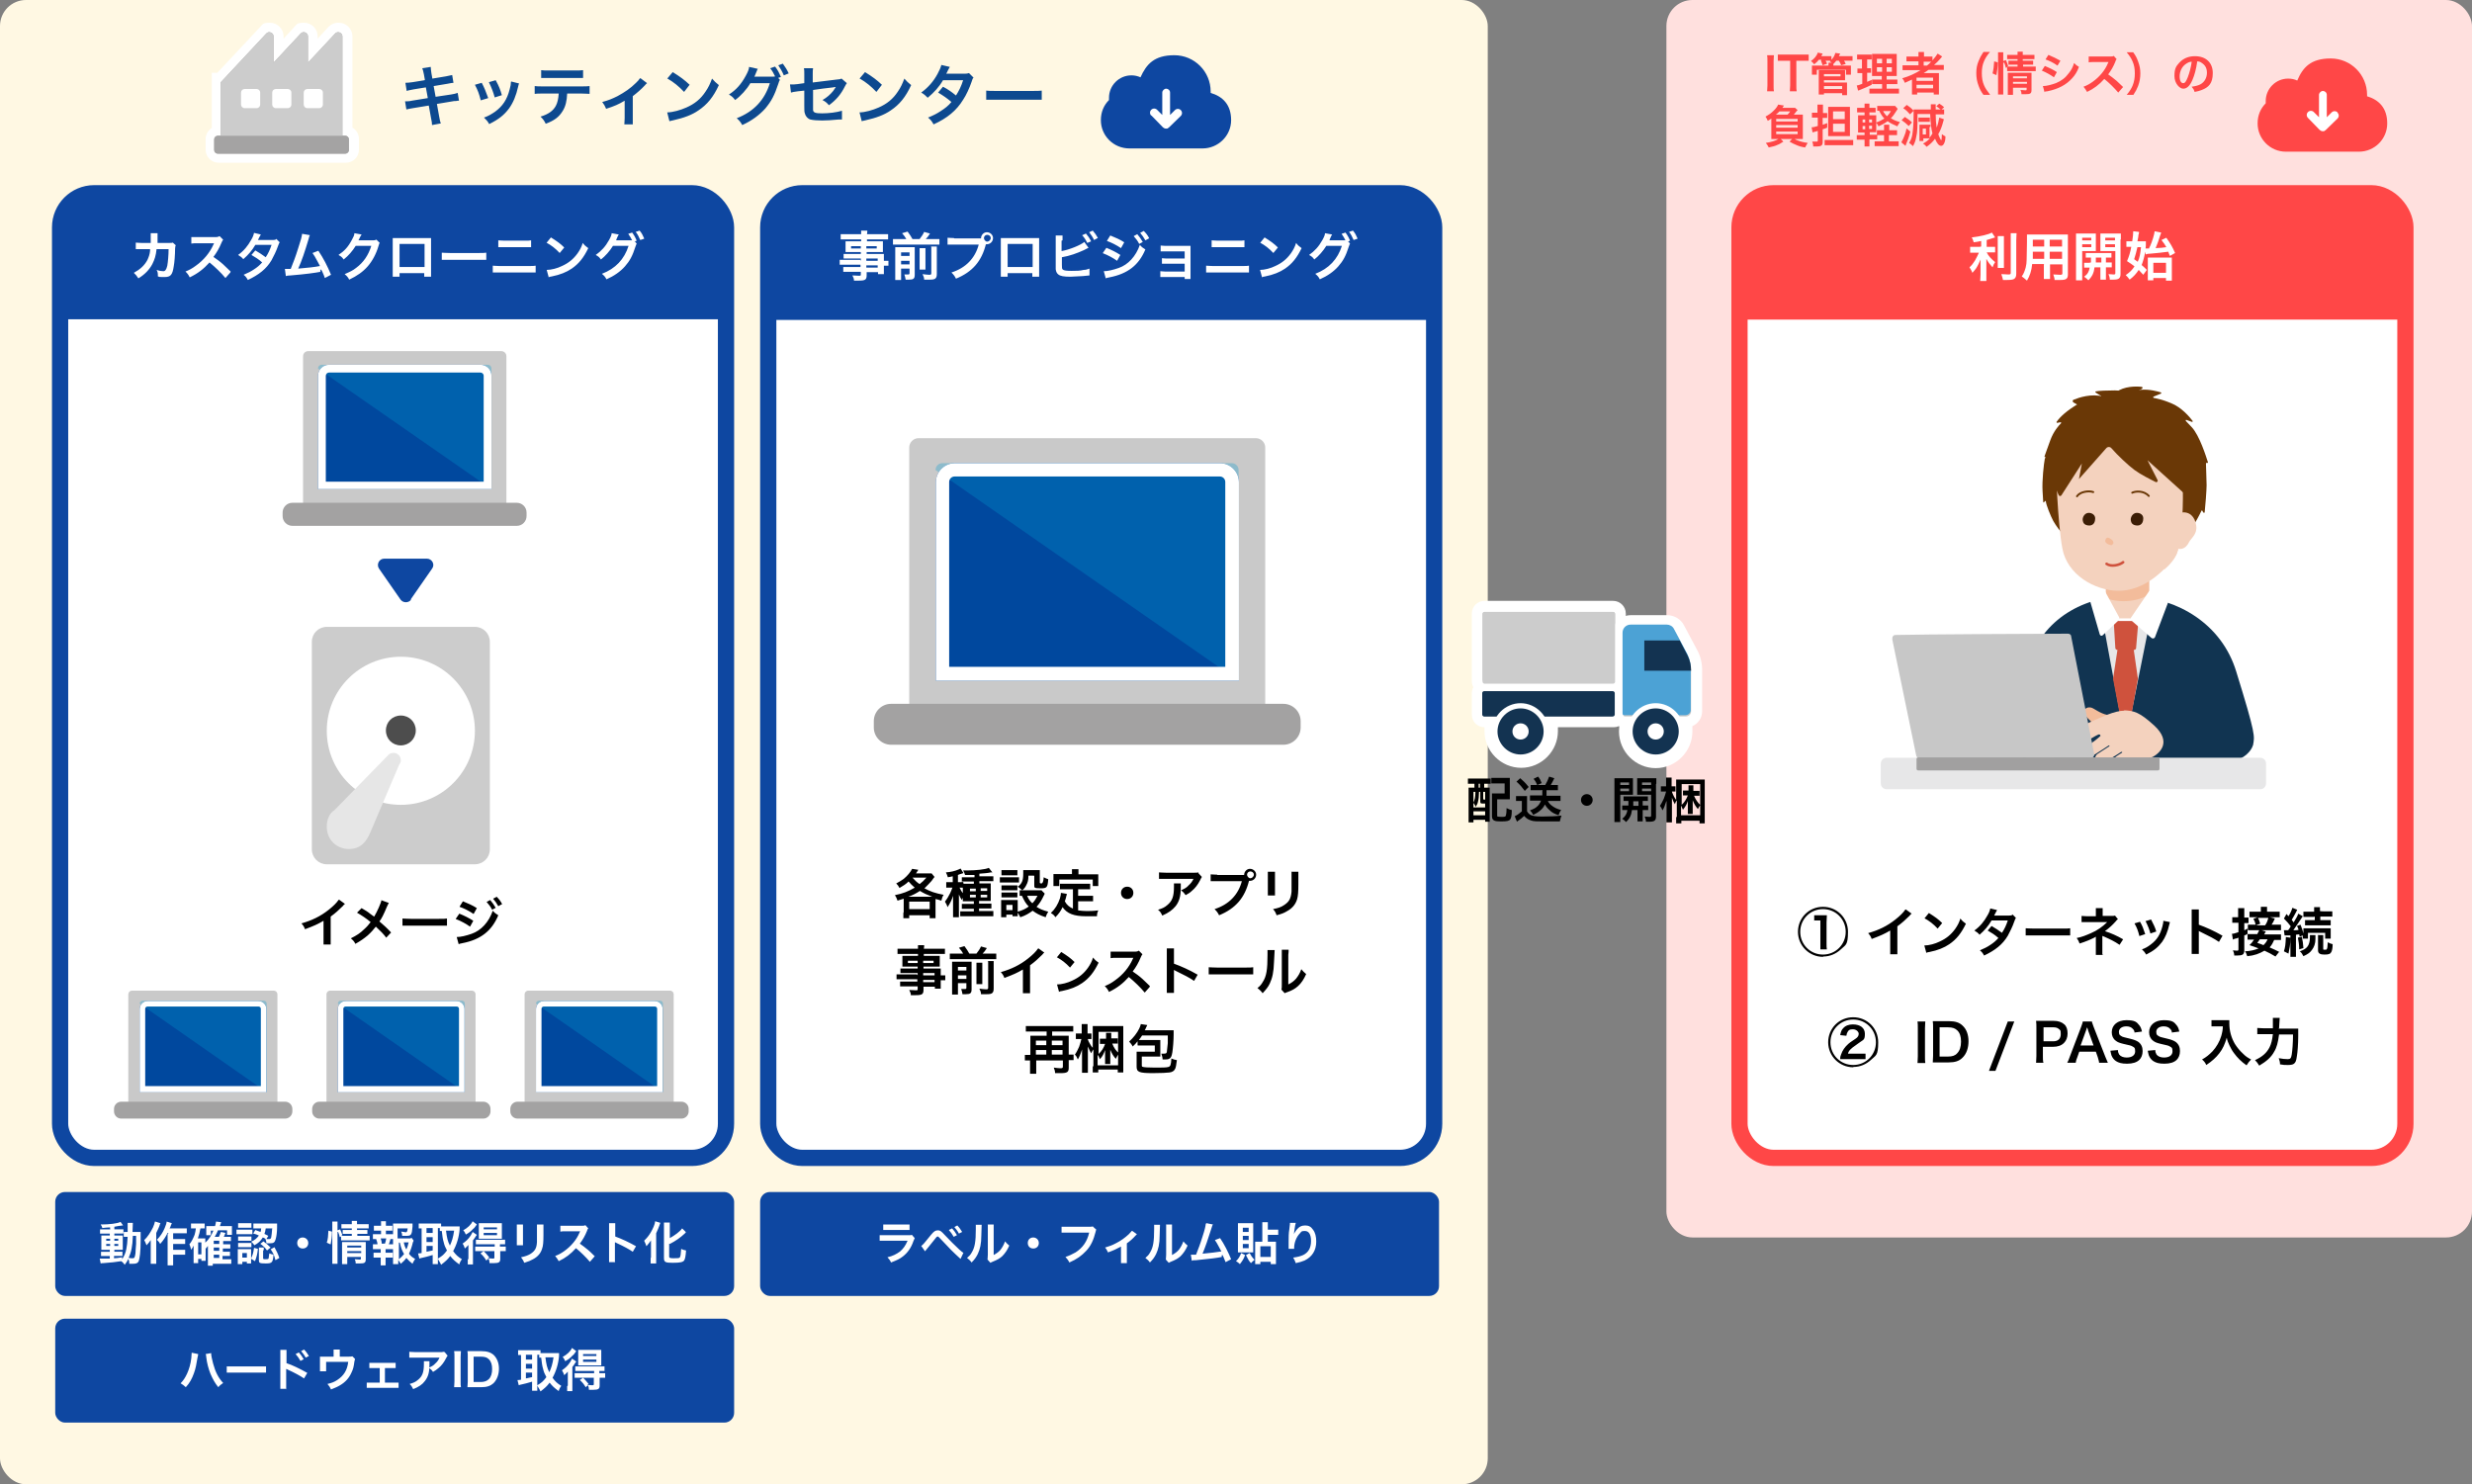 <?xml version="1.0" encoding="UTF-8"?>
<svg id="_レイヤー_1" data-name="レイヤー_1" xmlns="http://www.w3.org/2000/svg" version="1.1" viewBox="0 0 761 457">
  <rect x="0" y="0" width="761" height="457" fill="#808080" stroke="none"/>
  <!-- Generator: Adobe Illustrator 29.8.2, SVG Export Plug-In . SVG Version: 2.1.1 Build 3)  -->
  <defs>
    <style>
      .st0 {
        stroke: #fff;
        stroke-miterlimit: 10;
        stroke-width: 1.6px;
      }

      .st0, .st1 {
        fill: #133351;
      }

      .st2, .st3 {
        fill: #ff4747;
      }

      .st3, .st4, .st5, .st6 {
        fill-rule: evenodd;
      }

      .st7 {
        stroke: #cf523d;
        stroke-width: .8px;
      }

      .st7, .st8 {
        fill: none;
        stroke-linecap: round;
        stroke-linejoin: round;
      }

      .st9 {
        fill: #4ca2d5;
      }

      .st4, .st10, .st11, .st12 {
        fill: #fff;
      }

      .st13 {
        fill: #e7e7e8;
      }

      .st14 {
        fill: #009acf;
        isolation: isolate;
        opacity: .3;
      }

      .st15 {
        fill: #e6e6e6;
      }

      .st16 {
        fill: #a3a2a2;
      }

      .st17 {
        fill: #00489e;
      }

      .st5, .st18 {
        fill: #0e47a1;
      }

      .st19 {
        fill: #113451;
      }

      .st20 {
        fill: #f3bc9b;
      }

      .st21 {
        fill: #0d498f;
      }

      .st22 {
        fill: #a1a0a0;
      }

      .st23 {
        fill: #4d4d4d;
      }

      .st24, .st6 {
        fill: #ccc;
      }

      .st25 {
        fill: #3c1e06;
      }

      .st26 {
        fill: #c7c7c7;
      }

      .st10 {
        stroke: #0e47a1;
      }

      .st10, .st12 {
        stroke-width: 5px;
      }

      .st27 {
        fill: #c9c9c9;
      }

      .st28 {
        fill: #cf523d;
      }

      .st29 {
        fill: #a4a3a3;
      }

      .st30 {
        fill: #f4d2be;
      }

      .st8 {
        stroke: #6a3806;
        stroke-width: .6px;
      }

      .st12 {
        stroke: #ff4747;
      }

      .st31 {
        fill: #6a3806;
      }

      .st32 {
        fill: #fff8e3;
      }

      .st33 {
        fill: #ffe0de;
      }
    </style>
  </defs>
  <rect class="st32" width="458" height="457" rx="8" ry="8"/>
  <rect class="st33" x="513" width="248" height="381" rx="8" ry="8"/>
  <path class="st21" d="M130.8,24.6l-.3-1.7c-.2-1-.3-1.3-.5-1.9l2.6-.4c0,.5.1,1.1.2,1.9l.3,1.7,4.2-.7c1-.2,1.4-.3,1.9-.4l.4,2.4q-.5,0-1.9.3l-4.2.7.6,3.3,4.7-.7c.8-.1,1.5-.3,2.1-.5l.4,2.4c-.4,0-.5,0-.9.1-.1,0-.2,0-.3,0-.1,0-.4,0-.8.1l-4.8.8.7,3.9c.2,1.3.3,1.4.5,2.1l-2.7.5c0-.6-.1-1.2-.3-2.1l-.7-3.9-4.9.8c-1,.2-1.3.2-2,.4l-.4-2.5c.7,0,1.3,0,2.1-.2l4.9-.8-.6-3.3-3.7.6c-.9.2-1.7.3-2.2.5l-.4-2.5c.7,0,1.4-.1,2.2-.2l3.7-.6ZM146.2,26.1l2.1-.6c.8,1.5,1.2,2.5,2,4.7l-2.3.7c-.5-2-.9-3.1-1.8-4.8ZM150.5,25.3l2.1-.6c1.1,2,1.4,2.9,1.9,4.6l-2.2.7c-.4-1.5-1-3.1-1.8-4.7ZM157.4,25.1l2.4.6c-.1.3-.2.4-.3,1-.6,2.7-1.5,4.9-2.8,6.7-1.5,2-3.1,3.3-6.1,4.8-.5-.9-.8-1.2-1.6-2,1.4-.5,2.2-1,3.4-1.8,2.3-1.7,3.7-3.7,4.5-6.9.3-1,.4-1.7.4-2.3ZM178.9,28.8h-4.3c-.1,2.3-.5,4-1.4,5.4-1.1,1.8-2.5,2.9-5.2,3.9-.5-1-.8-1.4-1.6-2.2,2.4-.7,3.9-1.8,4.7-3.3.5-.9.8-2.2.9-3.8h-4.9c-1.4,0-1.8,0-2.5.1v-2.4c.8.1,1.2.1,2.6.1h11.7c1.4,0,1.8,0,2.6-.1v2.4c-.7,0-1.2-.1-2.5-.1ZM166.6,24v-2.4c.7.1,1.1.1,2.6.1h7.7c1.4,0,1.8,0,2.6-.1v2.4c-.7,0-1.1,0-2.5,0h-7.8c-1.4,0-1.9,0-2.5,0ZM197.2,24.1l2,1.5q-.3.2-.7.7c-1,1.1-2.5,2.4-3.7,3.3v6.8c0,.9,0,1.4,0,1.9h-2.6c0-.6.1-1,.1-1.9v-5.4c-1.8,1.1-3.2,1.7-5.7,2.5-.4-.9-.6-1.3-1.2-2.1,1.9-.5,3.1-1,4.7-1.8,2.2-1.2,4-2.4,5.7-4.1.7-.7.9-.9,1.2-1.4ZM205.4,24.2l1.7-2c2.4,1.5,3.6,2.4,5.2,3.9l-1.7,2.2c-1.6-1.7-3.2-3-5.1-4.1ZM206.1,37.4l-.7-2.8c1.7,0,4.1-.7,5.9-1.5,2.5-1.1,4.4-2.6,5.9-4.9.9-1.3,1.4-2.4,2-4,.8.9,1.1,1.2,2.1,2-1.7,3.7-3.6,6-6.3,7.8-2,1.4-4.5,2.3-7.6,3-.8.2-.9.2-1.3.3ZM239.4,23.8l.7.8c-.2.3-.3.5-.5,1.2-1.2,3.6-2.1,5.3-4,7.6-1.8,2-4.2,3.8-7.1,5.1-.5-.9-.9-1.4-1.7-2.1,5.2-2,8.6-5.6,10.2-10.8h-6c-1.1,1.9-3,4-4.7,5.2-.6-.8-.9-1.1-1.9-1.7,2.2-1.4,3.8-3.2,5.2-5.8.6-1.1,1-2,1-2.7l2.7.6c-.1.2-.2.2-.3.6-.2.4-.3.8-.5,1.2-.1.2-.1.2-.1.3l-.2.3c.2,0,.6,0,1,0h4.4c.5,0,.9,0,1-.1-.5-1-.8-1.6-1.5-2.5l1.5-.5c.8,1,1.2,1.8,1.8,3.2l-.9.3ZM242.8,22.6l-1.5.6c-.5-1.2-1.1-2.2-1.7-3.1l1.4-.5c.8,1.1,1.3,1.9,1.8,3ZM259.2,24.3l1.5,1.3c-.2.3-.3.4-.6,1-1.2,2.4-2.6,4.1-4.9,5.8-.8-.9-1.1-1.1-2-1.6,1.4-.8,2.4-1.7,3.3-2.8.3-.4.4-.6.8-1.2-.3,0-.5,0-.8.1-2,.2-4.1.5-6.2.8v4.5q0,1.4,0,1.7c.1.8.8,1,2.8,1s4.5-.3,6.1-.8v2.7c-.4,0-.6,0-1.1,0-2.2.2-3.6.3-5,.3s-2.8-.1-3.6-.3c-.8-.2-1.5-1-1.7-1.8-.2-.6-.2-.9-.2-2.5v-4.6l-1.9.2q-1.6.2-2.2.4l-.3-2.5c.2,0,.4,0,.5,0,.4,0,1.2,0,1.8-.1l2.1-.3v-2.7c0-1,0-1.2-.1-1.9h2.8c-.1.6-.1,1-.1,1.9v2.5l7.3-.9c1.1-.1,1.1-.1,1.5-.3ZM264.6,24.2l1.7-2c2.4,1.5,3.6,2.4,5.2,3.9l-1.7,2.2c-1.6-1.7-3.2-3-5.1-4.1ZM265.3,37.4l-.7-2.8c1.7,0,4.1-.7,5.9-1.5,2.5-1.1,4.4-2.6,5.9-4.9.9-1.3,1.4-2.4,2-4,.8.9,1.1,1.2,2.1,2-1.7,3.7-3.6,6-6.3,7.8-2,1.4-4.5,2.3-7.6,3-.8.2-.9.2-1.3.3ZM298.4,22.6l1.3,1.3c-.3.3-.3.4-.6,1.3-.6,1.8-1.7,4.2-2.6,5.5-2,3.3-4.9,5.7-9.1,7.6-.6-1.1-.9-1.4-1.7-2.1,1.7-.7,2.7-1.2,3.9-2,1.4-.9,2.3-1.6,3.3-2.8-1.4-1.2-2.6-2-4.1-2.9l1.5-1.8c1.7.9,2.5,1.5,4,2.7.9-1.4,1.6-2.8,2.2-4.7h-6.2c-1.2,2.1-2.7,3.7-4.7,5.4-.7-.7-1-1-2-1.6,2.2-1.6,3.8-3.5,5-5.7.6-1.1,1-2,1.2-2.8l2.6.6q-.2.4-.6,1.1c-.2.5-.4.8-.5,1q.3,0,5.2,0c.8,0,1.2,0,1.8-.2ZM303.6,30.7v-2.8c.9.1,1.3.1,3.2.1h10.7c2,0,2.4,0,3.2-.1v2.8c-.8,0-1,0-3.3,0h-10.6c-2.2,0-2.5,0-3.3,0Z"/>
  <rect class="st10" x="236.5" y="59.5" width="205" height="297" rx="10.5" ry="10.5"/>
  <path class="st18" d="M236.1,69.7c0-4.5,3.7-8.2,8.2-8.2h189.3c4.5,0,8.2,3.7,8.2,8.2v28.8h-205.8v-28.8Z"/>
  <path d="M278.2,280.8v-3.2c0-.3,0-.6,0-.9-.7.2-1,.3-1.9.6-.3-.8-.4-1.1-.8-1.7,2.5-.5,4-1.1,6.1-2.3-.8-.7-1.3-1.2-1.9-1.9-.8.8-1.6,1.3-2.8,2-.3-.6-.5-.9-1-1.4,1.1-.6,1.6-.9,2.3-1.4,1.2-1,2.1-2.1,2.6-3.1l1.9.3c-.4.6-.5.8-.7,1.1h3.4c.6,0,1,0,1.4,0l.9,1.1c-.2.3-.4.4-.9,1.2-.5.6-1.4,1.5-2.2,2.3,1.8,1,3.3,1.5,5.9,2-.4.6-.5,1-.7,1.8-.9-.3-1.3-.4-1.8-.5,0,.3,0,.6,0,1.1v3.2c0,.7,0,1.1,0,1.6h-1.8v-.9h-6.3v.9h-1.8c0-.5,0-1,0-1.6ZM280.9,270.2h0c.8.9,1.3,1.4,2.2,2,.8-.6,1.3-1.1,2.1-2h-4.3ZM286.7,276.1h.3c-1.8-.7-2.5-1-3.8-1.8-1.2.8-2.4,1.4-3.6,1.8h7.1ZM279.9,277.6v2.3h6.3v-2.3h-6.3ZM296.6,271.7v1.6c-.3,0-.6,0-1,0h-.2c.6,1.2.9,1.6,1.5,2.3-.4.5-.6.9-.8,1.5-.4-.6-.6-1-.9-1.7,0,.4,0,.5,0,.9s0,.3,0,.5,0,.5,0,.6v3.1c0,.9,0,1.4,0,1.9h-1.8c0-.6,0-1.1,0-1.9v-2.5q0-.8,0-1.2c0-.4,0-.6,0-1-.4,1.3-.9,2.3-1.7,3.5-.2-.7-.5-1.2-.8-1.7.7-.9,1.1-1.6,1.6-2.6.3-.6.5-1.2.7-1.7h-.7c-.4,0-.8,0-1.2,0v-1.7c.4,0,.7,0,1.2,0h.8v-1.8c-.5.1-.8.2-1.5.3-.2-.6-.3-.9-.6-1.5,1.4-.1,2.8-.4,3.9-.9.3-.1.4-.2.6-.3l.9,1.4c-.1,0-.4.2-.9.3-.2,0-.3.1-.8.3v2.2h.3c.4,0,.6,0,.9,0v-1.5c.4,0,.9,0,1.5,0h2.4v-.7c-.9,0-1.4,0-2.9,0-.2-.6-.3-.9-.6-1.4.6,0,1.1,0,1.3,0,2.6,0,5.6-.3,6.6-.8l1.1,1.4q-.1,0-.5,0c-.8.2-2.1.3-3.5.4v.8h2.7c.6,0,1.2,0,1.6,0v1.5c-.4,0-.9,0-1.5,0h-2.8v.7h2c.8,0,1.1,0,1.5,0,0,.4,0,.6,0,1.3v2.6c0,.8,0,1.1,0,1.5-.4,0-.7,0-1.4,0h-2.2v.8h2.2c.8,0,1.2,0,1.6,0v1.5c-.5,0-1,0-1.6,0h-2.2v.8h2.7c.7,0,1.3,0,1.7,0v1.6c-.5,0-1,0-1.8,0h-6.6c-.8,0-1.4,0-1.8,0v-1.5c.4,0,1,0,1.7,0h2.5v-.8h-2.1c-.7,0-1.1,0-1.6,0v-1.5c.4,0,.8,0,1.6,0h2.1v-.8h-2c-.7,0-1,0-1.4,0,0-.4,0-.8,0-1.5v-2.5c0-.7,0-1,0-1.4.4,0,.8,0,1.5,0h1.9v-.7h-2.4c-.5,0-1,0-1.4,0ZM300.4,273.6h-1.8v.8h1.8v-.8ZM300.4,275.5h-1.8v.8h1.8v-.8ZM301.9,276.3h2v-.8h-2v.8ZM301.9,274.3h2v-.8h-2v.8ZM320.7,274.2l.9.9q0,.2-.3.7c-.7,1.5-1.3,2.4-2.2,3.4,1.1.7,1.8,1,3.6,1.5-.4.6-.6,1.1-.8,1.7-1.9-.6-2.9-1.2-4-2-1.1.8-2.2,1.5-3.8,2-.3-.6-.5-.9-.8-1.4,0,.5,0,.7,0,1.1h-1.6v-.5h-1.9v.8h-1.6c0-.5,0-1,0-1.6v-2.4c0-.5,0-.9,0-1.3.4,0,.7,0,1.2,0h2.8c.6,0,.8,0,1.1,0,0,.4,0,.6,0,1.2v2.4c1.4-.4,2.5-.9,3.4-1.6-1-1-1.4-1.8-2.1-3.3-.3,0-.5,0-.7,0v-1.7c.3,0,.6,0,1,0h4.7c.6,0,.9,0,1.1,0ZM319.4,275.8h-3.2c.4.9.8,1.6,1.6,2.3.7-.7,1-1.2,1.6-2.3ZM309.8,278.6v1.6h1.9v-1.6h-1.9ZM308.3,269.5v-1.6c.4,0,.7,0,1.3,0h2.3c.7,0,.9,0,1.3,0v1.6c-.4,0-.8,0-1.3,0h-2.3c-.6,0-.9,0-1.3,0ZM307.8,271.8v-1.7c.4,0,.7,0,1.3,0h3.3c.7,0,.9,0,1.3,0v1.6c-.3,0-.5,0-1.2,0h-3.4c-.6,0-.9,0-1.3,0ZM308.3,274.1v-1.5c.3,0,.5,0,1.1,0h2.8c.5,0,.7,0,1,0v1.5c-.4,0-.5,0-1,0h-2.8c-.5,0-.7,0-1.1,0ZM308.3,276.3v-1.5c.3,0,.5,0,1.1,0h2.8c.5,0,.7,0,1,0v1.5c-.4,0-.5,0-1.1,0h-2.8c-.5,0-.7,0-1,0ZM318.3,269.6h-1.7c0,1.4-.2,2.1-.7,3-.3.6-.6,1-1.2,1.5-.5-.4-.9-.8-1.4-1.1,1.3-.9,1.7-1.9,1.7-4s0-.7,0-1.1c.4,0,.8,0,1.3,0h2.4c.6,0,.9,0,1.4,0,0,.4,0,.8,0,1.4v2.4c0,.2.1.3.5.3q.6,0,.7-1.9c.5.3.9.4,1.4.6-.2,2.6-.4,2.8-2.4,2.8s-1.9-.2-1.9-1v-2.8ZM330.3,279.7v-5.9h-2.4c-.7,0-1.2,0-1.6,0v-1.7c.4,0,.9,0,1.6,0h6.1c.8,0,1.2,0,1.6,0v1.7c-.4,0-.9,0-1.6,0h-2.1v2h3c.7,0,1.1,0,1.6,0v1.7c-.5,0-.9,0-1.6,0h-3v2.8c.8.1,1.7.2,2.6.2s2,0,3.6-.2c-.3.7-.4,1.1-.4,1.8-1.3,0-2.1,0-3.4,0-3.7,0-5.8-.8-7.2-2.8-.5,1.1-1.1,2-2.2,3.1-.4-.6-.6-.8-1.4-1.3,1.3-1.2,2.2-2.7,2.8-4.5.2-.7.3-1.4.3-1.7l1.8.3c0,.3,0,.3-.2.9,0,.3-.2.7-.4,1.4.6,1.1,1.3,1.7,2.4,2.2ZM330,269.2v-.6c0-.4,0-.7,0-1h2c0,.3,0,.6,0,1v.6h4.3c.6,0,1.2,0,1.8,0,0,.4,0,.7,0,1.2v1.2c0,.5,0,.8,0,1.2h-1.7v-2h-10.3v2h-1.8c0-.4,0-.7,0-1.3v-1.2c0-.4,0-.8,0-1.2.6,0,1.1,0,1.8,0h4.2ZM347,273c1.1,0,1.9.8,1.9,1.9s-.8,1.9-1.9,1.9-1.9-.8-1.9-1.9.8-1.9,1.9-1.9ZM368.9,268.8l1.1,1.2c-.2.3-.2.3-.6,1.1-.6,1.2-1.5,2.4-2.5,3.2-.6.6-1.2.9-1.9,1.3-.5-.7-.7-.9-1.4-1.5,1.1-.5,1.7-.8,2.3-1.5.7-.6,1.2-1.3,1.5-2h-8.4c-1.1,0-1.5,0-2.2,0v-2c.6,0,1.1.1,2.2.1h8.4c1,0,1.1,0,1.6-.1ZM361.3,272h2.2c0,.3,0,.3,0,1.3,0,2.7-.5,4.3-1.6,5.7-1,1.2-2.1,2-4.1,2.9-.4-.9-.6-1.2-1.3-1.8,1.3-.4,2-.7,2.8-1.4,1.6-1.3,2.1-2.7,2.1-5.7s0-.6,0-1ZM374.8,269.4h7.3c.5,0,.7,0,.9,0,0-1,.8-1.9,1.8-1.9s1.9.8,1.9,1.8-.8,1.9-1.9,1.9-.2,0-.3,0c-1.3,5.2-4.1,8.5-9.2,10.6-.4-.8-.7-1.2-1.4-1.9,4.4-1.4,7.3-4.4,8.4-8.6h-7.6c-1.2,0-1.5,0-2,0v-2.1c.6,0,1,.1,2,.1ZM384.9,268.3c-.6,0-1,.5-1,1s.5,1.1,1,1.1,1.1-.5,1.1-1.1-.5-1-1.1-1ZM390.3,268.4h2.2c0,.5,0,.6,0,1.5v4.4c0,.8,0,1,0,1.4h-2.2c0-.4,0-.9,0-1.4v-4.4c0-.8,0-1,0-1.4ZM397.5,268.4h2.2c0,.4,0,.6,0,1.5v2.2c0,2.5-.1,3.8-.4,4.8-.5,1.6-1.5,2.8-3.2,3.7-.8.5-1.6.8-3.1,1.2-.3-.8-.4-1.1-1.1-1.9,1.6-.3,2.5-.6,3.5-1.3,1.5-1,2-2,2.2-4.1,0-.7,0-1.4,0-2.7v-2c0-.8,0-1.2,0-1.5ZM282.5,300.3v-.7h-3.8c-.6,0-1,0-1.5,0v-1.4c.4,0,.8,0,1.5,0h3.8v-.6h-3.4c-.6,0-1,0-1.3,0,0-.3,0-.7,0-1.1v-1.1c0-.4,0-.7,0-1.1.4,0,.8,0,1.4,0h3.4v-.6h-4.4c-.8,0-1.3,0-1.9,0v-1.6c.5,0,1,0,2,0h4.3c0-.6,0-.7,0-1.1h1.9c0,.4,0,.5-.1,1.1h4.5c.9,0,1.5,0,2,0v1.6c-.5,0-1.1,0-1.9,0h-4.6v.6h3.6c.6,0,1,0,1.3,0,0,.4,0,.6,0,1.1v1.1c0,.5,0,.7,0,1.1-.4,0-.8,0-1.3,0h-3.7v.6h3.6c.9,0,1.3,0,1.7,0,0,.4,0,.6,0,1.5v.6c.7,0,1.1,0,1.4,0v1.5c-.4,0-.7,0-1.4,0v.9c0,.8,0,1.3,0,1.7h-1.8v-.6h-3.5v.9c0,1.4-.4,1.7-2.4,1.7s-1,0-1.5,0c0-.6-.2-1-.5-1.6.9,0,1.5.1,2,.1s.6,0,.6-.4v-.8h-3.8c-.7,0-1.1,0-1.6,0v-1.5c.4,0,.7,0,1.5,0h3.8v-.7h-4.6c-.9,0-1.3,0-1.8,0v-1.5c.4,0,.8,0,1.7,0h4.6ZM284.2,300.3h3.5v-.7h-3.5v.7ZM284.2,301.7v.7h3.5v-.7h-3.5ZM282.5,295.8h-3v.7h3v-.7ZM284.2,295.8v.7h3.2v-.7h-3.2ZM294.1,293.6h2.4c-.4-.7-.6-1-1.3-1.8l1.7-.5c.8,1.1,1,1.4,1.5,2.3h2.2c.6-.8,1-1.3,1.4-2.2l1.8.5c-.4.7-.9,1.3-1.3,1.7h2.5c.8,0,1.3,0,1.7,0v1.7c-.5,0-.9,0-1.7,0h-10.9c-.8,0-1.2,0-1.7,0v-1.7c.6,0,.9,0,1.7,0ZM294.9,302.9v1.6c0,.8,0,1.2,0,1.7h-1.8c0-.5,0-1,0-1.8v-6.9c0-.8,0-1,0-1.4.5,0,.9,0,1.5,0h3.1c.8,0,1.1,0,1.4,0,0,.4,0,.8,0,1.6v6.9c0,1.2-.4,1.5-1.8,1.5s-.4,0-1,0c-.1-.8-.2-.9-.4-1.6.5,0,.8,0,1.1,0s.5,0,.5-.4v-1.4h-2.6ZM294.9,301.4h2.6v-1.1h-2.6v1.1ZM294.9,298.8h2.6v-1.1h-2.6v1.1ZM300.6,296.4h1.8c0,.4,0,.7,0,1.5v3.4c0,1,0,1.3,0,1.7h-1.8c0-.5,0-.8,0-1.7v-3.5c0-.7,0-1,0-1.5ZM304,295.9h1.9c0,.4,0,.9,0,1.7v6.7c0,.7-.1,1.1-.4,1.4-.3.3-.8.4-1.8.4s-.7,0-1.7,0c0-.7-.2-1-.5-1.7.9.1,1.5.2,2,.2s.7,0,.7-.5v-6.5c0-.9,0-1.2,0-1.6ZM319.7,292l1.8,1.3c-.3.2-.4.3-.6.6-1.2,1.2-2.4,2.3-3.8,3.3v6.8c0,.9,0,1.3,0,1.8h-2.2c0-.5,0-.8,0-1.7v-5.6c-1.9,1.1-2.8,1.5-5.7,2.6-.3-.8-.5-1.1-1.1-1.8,3.2-.9,5.9-2.2,8.4-4.2,1.4-1.1,2.5-2.2,3-3ZM325.4,294.7l1.3-1.6c1.9,1.2,2.9,1.9,4.1,3.1l-1.4,1.7c-1.3-1.4-2.6-2.4-4.1-3.2ZM326,305.3l-.6-2.2c1.4,0,3.3-.5,4.7-1.2,2-.9,3.5-2.1,4.8-3.9.7-1,1.2-1.9,1.6-3.2.6.8.9,1,1.7,1.6-1.4,2.9-2.9,4.8-5.1,6.3-1.6,1.1-3.6,1.9-6.1,2.4-.6.1-.7.1-1.1.3ZM353.9,303.9l-1.5,1.7c-1.3-1.6-3.2-3.4-4.9-4.8-1.8,2-3.6,3.4-6.1,4.6-.4-.8-.6-1.1-1.3-1.8,1.2-.5,2-.9,3.2-1.8,2.4-1.7,4.3-4,5.4-6.5l.2-.4q-.3,0-5.3,0c-.8,0-1.2,0-1.7.1v-2c.4,0,.7,0,1.3,0h6c.9,0,1-.1,1.4-.3l1.1,1.1c-.2.2-.3.5-.5.9-.7,1.7-1.5,3.1-2.5,4.4,1,.7,1.9,1.3,3,2.3q.4.4,2.3,2.2ZM361.4,305.7h-2.2c0-.5,0-.9,0-1.8v-10.3c0-.8,0-1.2,0-1.6h2.2c0,.5,0,.7,0,1.7v3c2.2.8,4.7,1.9,7.3,3.4l-1.1,1.9c-1.3-.9-3-1.8-5.7-3.1-.4-.2-.4-.2-.5-.3,0,.4,0,.6,0,1.1v4.2c0,.8,0,1.2,0,1.8ZM372.1,300v-2.2c.7,0,1,.1,2.6.1h8.5c1.6,0,1.9,0,2.6-.1v2.2c-.6,0-.8,0-2.6,0h-8.5c-1.8,0-2,0-2.6,0ZM390.2,292.5h2.2q0,.6-.2,3.7c-.1,3.1-.5,4.9-1.3,6.6-.5,1.1-1.2,1.9-2.2,3-.6-.8-.9-1-1.6-1.6.8-.6,1.2-1.1,1.6-1.8,1.2-1.8,1.5-3.9,1.5-8.4s0-1,0-1.5ZM394.5,292.4h2.2c0,.5,0,.8-.1,1.6v9.1c1-.5,1.7-1,2.4-1.8.7-.9,1.2-1.7,1.6-2.9.6.7.8.9,1.5,1.5-.7,1.6-1.5,2.8-2.5,3.7-.9.8-1.7,1.3-3.4,1.9-.4.1-.5.2-.7.3l-1-1.1c.1-.5.1-.8.1-1.7v-9c0,0,0-.5,0-.5,0-.4,0-.8,0-1.1ZM317.2,324.7v-4.2c0-.6,0-1.1,0-1.6.4,0,.7,0,1.3,0h3.7v-1.3h-4.4c-.7,0-1.3,0-2,0v-1.7c.6,0,1.2,0,2,0h10.6c.7,0,1.4,0,2,0v1.7c-.6,0-1.3,0-2,0h-4.5v1.3h3.7c.6,0,1,0,1.4,0,0,.5,0,.9,0,1.6v4.2h0c.6,0,1,0,1.5,0v1.7c-.5,0-.9,0-1.5,0h0v2.4c0,1.3-.5,1.6-2.5,1.6s-1.2,0-1.7,0c0-.7-.2-1.1-.4-1.7.8.1,1.5.2,2,.2s.8,0,.8-.5v-1.9h-8.2v2.3c0,.8,0,1.3,0,1.8h-1.9c0-.7,0-1.2,0-1.8v-2.3h-.1c-.5,0-1,0-1.5,0v-1.7c.4,0,.9,0,1.5,0h.1ZM318.9,324.7h3.2v-1.4h-3.2v1.4ZM318.9,321.8h3.2v-1.4h-3.2v1.4ZM323.8,324.7h3.3v-1.4h-3.3v1.4ZM323.8,321.8h3.3v-1.4h-3.3v1.4ZM336.6,328.4v-5.3c-.3.4-.4.6-.7,1.2q-.5-.9-1-2.1,0,.6,0,2.1v4c0,.8,0,1.4,0,2h-1.8c0-.5,0-1.2,0-2v-3.1c0-.4,0-.6,0-.8q0-.4,0-1.3c-.4,1.3-.9,2.5-1.3,3.1-.3-.7-.4-1-.9-1.5.5-.7.9-1.5,1.3-2.4.3-.9.6-1.8.7-2.4h-.6c-.5,0-.8,0-1.1,0v-1.7c.3,0,.6,0,1.1,0h.7v-1.3c0-.8,0-1.2,0-1.6h1.8c0,.5,0,.9,0,1.6v1.3h.3c.4,0,.7,0,.9,0v1.7c-.3,0-.6,0-.9,0h-.2c.1.6.3.9.7,1.6.3.5.4.7.8,1.1v-4.9c0-.8,0-1.2,0-1.8.6,0,1.1,0,1.9,0h5.5c1.1,0,1.5,0,2,0,0,.5,0,.9,0,2v10.4c0,1,0,1.4,0,1.9h-1.7v-.9h-6v.9h-1.7c0-.6,0-1.2,0-2ZM344.2,324.4v-6.7h-6v6.8c.9-.8,1.6-1.9,2-3.1h-.5c-.5,0-.8,0-1.1,0v-1.6c.3,0,.6,0,1.2,0h.7v-.7c0-.5,0-.8,0-1.1h1.6c0,.3,0,.5,0,1v.7h.8c.6,0,.9,0,1.2,0v1.6c-.3,0-.7,0-1.1,0h-.6c.5,1.3,1.2,2.3,2.2,3.1ZM344.2,328v-3.3c-.2.4-.6,1-.7,1.3-.8-.9-1.2-1.6-1.7-2.8,0,.3,0,.7,0,1.1v1.9c0,.7,0,1.1,0,1.4h-1.6c0-.3,0-.7,0-1.4v-1.8c0-.4,0-.7,0-1.1-.4,1.1-.8,2-1.6,2.8-.2-.6-.4-1-.7-1.3v3.2h6ZM350.2,321.8v-1.2c-.5.6-.8,1-1.5,1.6-.3-.6-.7-1.1-1.1-1.5,1.4-1.3,2.4-2.6,3.1-4,.3-.6.4-1,.5-1.4l2,.3c-.2.4-.2.4-.4.8-.1.3-.2.5-.4.8h7.2c.7,0,1.2,0,1.7,0,0,.4,0,.6,0,1.3,0,1.8-.2,4.2-.4,5.5-.2,1.2-.4,1.7-1,2-.4.2-.9.2-1.6.2s-.2,0-.4,0c0-.7-.2-1.1-.4-1.8.3,0,.4,0,.8,0,.6,0,.8-.1.9-.5,0-.3.2-1.5.3-2.7,0-.8,0-1.4,0-2.4h-7.9c-.4.6-.6.9-1,1.4.5,0,.8,0,1.3,0h3.8c.6,0,.9,0,1.5,0,0,.4,0,.7,0,1.3v2.5c0,.6,0,1,0,1.3-.4,0-.8,0-1.5,0h-4.2v2.6c0,.4,0,.5.4.6.4.1,1.5.2,3.6.2s3.6,0,4.2-.2c.6-.2.8-.6.9-2.6.7.3,1.1.4,1.7.5-.2,1.5-.3,2.1-.5,2.6-.3.7-.9,1.1-1.8,1.2-.9.1-2.4.2-5,.2-4.3,0-5.1-.3-5.1-2v-3.3c0-.5,0-.8,0-1.3.4,0,.8,0,1.4,0h4.2v-1.9h-3.5c-.8,0-1.2,0-1.7,0Z"/>
  <path d="M454,241.3h-.5c-.6,0-1.2,0-1.6,0v-1.6c.5,0,1,0,1.6,0h3.7c.6,0,1.2,0,1.7,0v1.6c-.4,0-1,0-1.5,0h-.5v1.2h.2c.8,0,1.1,0,1.5,0,0,.5,0,1,0,1.6v7.2c0,.7,0,1.2,0,1.7h-1.4v-.6h-3.6v.8h-1.5c0-.6,0-1.2,0-2v-6.9c0-.8,0-1.3,0-1.8.4,0,.8,0,1.5,0h.3v-1.2ZM455.2,241.3v1.2h.4v-1.2h-.4ZM453.6,247.3v1.3h3.6v-1.2h-.4c-1,0-1.1,0-1.1-.7v-2.9h-.4v.2c0,.9-.1,2.1-.3,2.8-.1.6-.3.9-.7,1.6-.2-.4-.3-.7-.6-1.1ZM453.6,243.8v3.3c.4-.9.6-1.6.6-3.3h-.6ZM456.6,243.8v2.1c0,.2,0,.3.6.3v-2.4h-.6ZM453.6,249.8v1.2h3.6v-1.2h-3.6ZM464.8,241.3v3.3c0,.6,0,1,0,1.5-.5,0-.8,0-1.5,0h-2.4v4.9c0,.3,0,.3.1.4.1,0,.5.1,1.1.1,1.1,0,1.4,0,1.5-.5.1-.3.2-1.1.2-2.2.6.3,1,.5,1.6.6,0,1.8-.2,2.5-.5,2.9-.4.5-1.1.6-2.9.6s-2.7-.2-2.7-1.6v-5.5c0-.7,0-1,0-1.5.4,0,.9,0,1.5,0h2.4v-3.1h-2.4c-.8,0-1.2,0-1.7,0v-1.7c.5,0,1,0,1.7,0h2.5c.7,0,1.1,0,1.5,0,0,.5,0,.8,0,1.5ZM474.5,243.3h-1.9c-.5,0-.9,0-1.4,0v-1.6c.4,0,.9,0,1.4,0h.6c-.3-.8-.5-1.2-1.1-1.9l1.4-.7c.5.6.8,1.2,1.1,2l-1.3.6h2.4c.5-.9.9-1.7,1.2-2.6l1.6.5q-.2.3-.5,1c-.2.4-.4.7-.6,1.1h.9c.5,0,.9,0,1.3,0v1.6c-.5,0-.9,0-1.4,0h-2.1c0,.8,0,1.2,0,1.7h2.9c.6,0,.9,0,1.4,0v1.6c-.5,0-1,0-1.5,0h-2.4c.3.6.7,1.1,1.3,1.5.8.6,1.4.9,2.8,1.3-.4.5-.6,1-.8,1.6-1.4-.5-2-.8-2.8-1.6-.6-.5-1-1-1.4-1.7-.4.8-.8,1.3-1.4,1.8-.7.6-1.2.9-2.2,1.4-.3-.6-.6-1-1-1.4,1.1-.4,1.7-.7,2.2-1.2.5-.4.9-1,1.2-1.8h-2c-.5,0-1,0-1.4,0v-1.6c.4,0,.9,0,1.4,0h2.4c0-.5,0-.7,0-1.7ZM466.8,240.7l1.2-1.1c1.1,1,1.4,1.2,2.6,2.7l-1.2,1.2c-.9-1.2-1.4-1.8-2.5-2.8ZM466.7,246.7v-1.6c.4,0,.6,0,1.2,0h1.1c.4,0,.8,0,1.1,0,0,.4,0,.8,0,1.6v3.1c.3.5.5.7.9,1,.7.4,1.5.6,3.7.6s4.5-.1,6-.3c-.3.8-.3,1-.5,1.8q-.6,0-1.7,0c-.4,0-2.7,0-3.4,0-1.8,0-3.1,0-3.8-.3-.9-.3-1.4-.6-2.1-1.4-.6.6-1.1,1-1.7,1.4-.1,0-.4.3-.5.4l-.7-1.7c.7-.3,1.4-.8,2.2-1.5v-3.2h-.8c-.4,0-.6,0-1,0ZM488.5,244.5c1,0,1.8.8,1.8,1.8s-.8,1.8-1.8,1.8-1.8-.8-1.8-1.8.8-1.8,1.8-1.8ZM501.1,248h.2c0-.5,0-.7,0-1.4-.7,0-1.1,0-1.5,0v-1.4c.4,0,.8,0,1.5,0h4.4c.7,0,1.1,0,1.6,0v1.4c-.4,0-.8,0-1.6,0v1.4h.2c.8,0,1.1,0,1.5,0v1.4c-.4,0-.8,0-1.5,0h-.2v2.2c0,.7,0,.9,0,1.3h-1.6c0-.4,0-.6,0-1.3v-2.2h-1.7c-.2,1.6-.7,2.6-1.8,3.7-.4-.4-.7-.7-1.2-1,1-.8,1.4-1.5,1.6-2.7-.8,0-1.2,0-1.6,0v-1.4c.4,0,.8,0,1.6,0ZM504.3,246.7h-1.5q0,.7,0,1.4h1.6v-1.4ZM498.8,244.7v6.6c0,.9,0,1.4,0,1.8h-1.8c0-.4,0-.9,0-1.9v-9.9c0-.8,0-1.2,0-1.7.4,0,.8,0,1.5,0h2.7c.8,0,1.1,0,1.5,0,0,.4,0,.9,0,1.4v2.3c0,.7,0,1,0,1.4-.4,0-.9,0-1.4,0h-2.8ZM498.8,240.9v.8h2.7v-.8h-2.7ZM498.8,242.8v.8h2.7v-.8h-2.7ZM509.8,241.4v9.9c0,1.3-.4,1.7-2.1,1.7s-.5,0-1,0c0-.7-.2-1-.4-1.6.5,0,1,.1,1.4.1s.6,0,.6-.4v-6.4h-2.9c-.5,0-1,0-1.4,0,0-.4,0-.7,0-1.4v-2.3c0-.6,0-1,0-1.4.4,0,.8,0,1.5,0h2.9c.8,0,1.1,0,1.5,0,0,.6,0,.9,0,1.7ZM505.5,240.9v.8h2.8v-.8h-2.8ZM505.5,242.8v.8h2.8v-.8h-2.8ZM516.2,251.4v-5c-.3.4-.4.6-.6,1.2q-.5-.8-.9-2,0,.6,0,2v3.8c0,.7,0,1.3,0,1.8h-1.7c0-.5,0-1.2,0-1.8v-2.9c0-.3,0-.6,0-.7q0-.4,0-1.2c-.4,1.3-.8,2.3-1.2,2.9-.3-.7-.4-.9-.8-1.4.5-.7.8-1.4,1.2-2.2.3-.8.6-1.7.7-2.2h-.6c-.5,0-.8,0-1,0v-1.6c.2,0,.5,0,1,0h.6v-1.2c0-.7,0-1.2,0-1.5h1.7c0,.4,0,.9,0,1.5v1.2h.3c.4,0,.6,0,.9,0v1.6c-.3,0-.5,0-.9,0h-.2c.1.5.3.8.6,1.5.3.5.4.7.7,1.1v-4.6c0-.7,0-1.2,0-1.7.6,0,1,0,1.8,0h5.2c1,0,1.4,0,1.8,0,0,.5,0,.9,0,1.9v9.8c0,.9,0,1.3,0,1.8h-1.6v-.8h-5.6v.8h-1.6c0-.6,0-1.1,0-1.8ZM523.4,247.7v-6.3h-5.7v6.4c.8-.7,1.5-1.8,1.9-2.9h-.4c-.5,0-.7,0-1.1,0v-1.5c.3,0,.6,0,1.1,0h.6v-.6c0-.5,0-.7,0-1h1.5c0,.3,0,.4,0,1v.7h.8c.5,0,.8,0,1.1,0v1.5c-.3,0-.6,0-1.1,0h-.6c.5,1.2,1.2,2.2,2,2.9ZM523.4,251v-3.1c-.2.3-.6.9-.7,1.2-.7-.8-1.1-1.5-1.6-2.7,0,.3,0,.7,0,1.1v1.8c0,.7,0,1,0,1.3h-1.5c0-.3,0-.7,0-1.3v-1.7c0-.4,0-.7,0-1-.3,1-.8,1.8-1.5,2.7-.2-.5-.4-.9-.6-1.3v3h5.7Z"/>
  <path class="st11" d="M265,80.3v-.7h-3.8c-.6,0-1,0-1.5,0v-1.4c.4,0,.8,0,1.5,0h3.8v-.6h-3.4c-.6,0-1,0-1.3,0,0-.3,0-.7,0-1.1v-1.1c0-.4,0-.7,0-1.1.4,0,.8,0,1.4,0h3.4v-.6h-4.4c-.8,0-1.3,0-1.9,0v-1.6c.5,0,1,0,2,0h4.3c0-.6,0-.7,0-1.1h1.9c0,.4,0,.5-.1,1.1h4.5c.9,0,1.5,0,2,0v1.6c-.5,0-1.1,0-1.9,0h-4.6v.6h3.6c.6,0,1,0,1.3,0,0,.4,0,.6,0,1.1v1.1c0,.5,0,.7,0,1.1-.4,0-.8,0-1.3,0h-3.7v.6h3.6c.9,0,1.3,0,1.7,0,0,.4,0,.6,0,1.5v.6c.7,0,1.1,0,1.4,0v1.5c-.4,0-.7,0-1.4,0v.9c0,.8,0,1.3,0,1.7h-1.8v-.6h-3.5v.9c0,1.4-.4,1.7-2.4,1.7s-1,0-1.5,0c0-.6-.2-1-.5-1.6.9,0,1.5.1,2,.1s.6,0,.6-.4v-.8h-3.8c-.7,0-1.1,0-1.6,0v-1.5c.4,0,.7,0,1.5,0h3.8v-.7h-4.6c-.9,0-1.3,0-1.8,0v-1.5c.4,0,.8,0,1.7,0h4.6ZM266.7,80.3h3.5v-.7h-3.5v.7ZM266.7,81.7v.7h3.5v-.7h-3.5ZM265,75.8h-3v.7h3v-.7ZM266.7,75.8v.7h3.2v-.7h-3.2ZM276.6,73.6h2.4c-.4-.7-.6-1-1.3-1.8l1.7-.5c.8,1.1,1,1.4,1.5,2.3h2.2c.6-.8,1-1.3,1.4-2.2l1.8.5c-.4.7-.9,1.3-1.3,1.7h2.5c.8,0,1.3,0,1.7,0v1.7c-.5,0-.9,0-1.7,0h-10.9c-.8,0-1.2,0-1.7,0v-1.7c.6,0,.9,0,1.7,0ZM277.4,82.9v1.6c0,.8,0,1.2,0,1.7h-1.8c0-.5,0-1,0-1.8v-6.9c0-.8,0-1,0-1.4.5,0,.9,0,1.5,0h3.1c.8,0,1.1,0,1.4,0,0,.4,0,.8,0,1.6v6.9c0,1.2-.4,1.5-1.8,1.5s-.4,0-1,0c-.1-.8-.2-.9-.4-1.6.5,0,.8,0,1.1,0s.5,0,.5-.4v-1.4h-2.6ZM277.4,81.4h2.6v-1.1h-2.6v1.1ZM277.4,78.8h2.6v-1.1h-2.6v1.1ZM283.1,76.4h1.8c0,.4,0,.7,0,1.5v3.4c0,1,0,1.3,0,1.7h-1.8c0-.5,0-.8,0-1.7v-3.5c0-.7,0-1,0-1.5ZM286.5,75.9h1.9c0,.4,0,.9,0,1.7v6.7c0,.7-.1,1.1-.4,1.4-.3.3-.8.4-1.8.4s-.7,0-1.7,0c0-.7-.2-1-.5-1.7.9.1,1.5.2,2,.2s.7,0,.7-.5v-6.5c0-.9,0-1.2,0-1.6ZM293.8,73.4h7.3c.5,0,.7,0,.9,0,0-1,.8-1.9,1.8-1.9s1.9.8,1.9,1.8-.8,1.9-1.9,1.9-.2,0-.3,0c-1.3,5.2-4.1,8.5-9.2,10.6-.4-.8-.7-1.2-1.4-1.9,4.4-1.4,7.3-4.4,8.4-8.6h-7.6c-1.2,0-1.5,0-2,0v-2.1c.6,0,1,.1,2,.1ZM303.9,72.3c-.6,0-1,.5-1,1s.5,1.1,1,1.1,1.1-.5,1.1-1.1-.5-1-1.1-1ZM317.9,84.1h-7.7v1.1h-2.1c0-.4,0-.8,0-1.4v-9.2c0-.6,0-.9,0-1.3.4,0,.7,0,1.4,0h9.1c.7,0,1,0,1.3,0,0,.4,0,.7,0,1.3v9.2c0,.6,0,1,0,1.4h-2.1v-1.1ZM317.9,82.2v-7.1h-7.7v7.1h7.7ZM326.8,74.1v3.2c2.4-.4,6-1.9,7-2.8l1.3,1.8c-.1,0-.6.3-1.4.7-2.2,1-4.4,1.8-6.8,2.2v2.1c0,0,0,.2,0,.2,0,.9,0,1.3.3,1.5.3.3,1.2.4,2.7.4s2.5,0,3.7-.3c.8,0,1.1-.2,1.8-.4v2.1c-.2,0-.3,0-2,.2-.9,0-3,.2-3.9.2-2,0-3.1-.2-3.7-.7-.4-.3-.7-.8-.8-1.6,0-.3,0-.5,0-1.5v-7.4c0-.8,0-1.1,0-1.5h2.1c0,.4,0,.7,0,1.5ZM333.2,72.4l1.1-.5c.6.7,1.1,1.4,1.6,2.4l-1.2.5c-.5-1-.9-1.7-1.6-2.4ZM337.9,73.3l-1.1.6c-.4-.9-.9-1.6-1.5-2.4l1.1-.5c.7.8,1.1,1.4,1.6,2.3ZM340.8,74.1l1-1.6c1.5.6,3.1,1.3,4.3,2.1l-1,1.8c-1.3-.9-3.1-1.8-4.3-2.2ZM339.5,77.9l1.1-1.6c1.5.6,3.1,1.4,4.3,2.2l-1,1.8c-1.1-.8-2.9-1.8-4.3-2.3ZM349,72.7l1.1-.6c.7.8,1.1,1.4,1.7,2.4l-1.1.6c-.5-1-1-1.6-1.7-2.4ZM340.4,85.7l-.6-2.2c1.2,0,2.9-.4,4.6-1,2.9-1,5.3-3.6,6.5-7.1.6.7.9.9,1.7,1.4-2,4.8-5.4,7.5-11.1,8.6-.7.1-.8.2-1.1.3ZM353.7,73.4l-1.1.6c-.5-.9-1-1.6-1.6-2.3l1.1-.6c.7.7,1.2,1.3,1.7,2.3ZM364.7,85.3h-6.1c-.8,0-1,0-1.4,0v-1.8c.4,0,.8.1,1.4.1h6.1v-2.4h-5.6c-.8,0-1,0-1.4,0v-1.7c.4,0,.8.1,1.4.1h5.6v-2.2h-6c-.8,0-1,0-1.4,0v-1.8c.4,0,.8.1,1.4.1h6.3c.6,0,1,0,1.5,0,0,.6,0,1,0,1.7v7.3c0,.6,0,.8,0,1.2h-1.8v-.8ZM373,76.1v-2.1c.6,0,.9.1,1.9.1h6.3c.9,0,1.3,0,1.9-.1v2.1c-.5,0-.9,0-1.9,0h-6.3c-1,0-1.3,0-1.9,0ZM371.3,83.9v-2.1c.6,0,1,.1,2,.1h9.2c1.1,0,1.4,0,2-.1v2.1c-.6,0-1,0-2,0h-9.2c-1,0-1.5,0-2,0ZM388,74.7l1.3-1.6c1.9,1.2,2.9,1.9,4.1,3.1l-1.4,1.7c-1.3-1.4-2.6-2.4-4.1-3.2ZM388.5,85.3l-.6-2.2c1.4,0,3.3-.5,4.7-1.2,2-.9,3.5-2.1,4.8-3.9.7-1,1.2-1.9,1.6-3.2.6.8.9,1,1.7,1.6-1.4,2.9-2.9,4.8-5.1,6.3-1.6,1.1-3.6,1.9-6.1,2.4-.6.1-.7.1-1.1.3ZM415.1,74.4l.5.6c-.1.2-.2.4-.4,1-.9,2.8-1.7,4.3-3.2,6-1.4,1.6-3.4,3-5.7,4-.4-.8-.7-1.1-1.4-1.7,4.2-1.6,6.9-4.5,8.2-8.6h-4.8c-.9,1.5-2.4,3.2-3.7,4.2-.5-.7-.7-.9-1.6-1.4,1.7-1.2,3-2.6,4.1-4.6.5-.9.8-1.6.8-2.1l2.2.4c-.1.1-.1.2-.3.5-.1.3-.3.6-.4.9,0,.1,0,.2-.1.2v.2c0,0,.3,0,.6,0h3.5c.4,0,.7,0,.8,0-.4-.8-.7-1.3-1.2-2l1.2-.4c.6.8,1,1.5,1.4,2.5l-.7.3ZM417.9,73.5l-1.2.4c-.4-.9-.8-1.8-1.4-2.5l1.2-.4c.7.8,1,1.5,1.4,2.4Z"/>
  <rect class="st10" x="18.5" y="59.5" width="205" height="297" rx="10.5" ry="10.5"/>
  <path class="st18" d="M19.5,69.9c0-4.5,3.6-8.1,8.1-8.1h186.8c4.5,0,8.1,3.6,8.1,8.1v28.4H19.5v-28.4Z"/>
  <path class="st11" d="M53.2,74.7l.9.8c-.1.3-.2.5-.2,1.1,0,1.8-.2,4.3-.4,5.3-.4,2.8-1,3.4-2.9,3.4s-1.2,0-2-.2c0-1,0-1.3-.4-2,.9.3,1.6.4,2.1.4s.9-.4,1.2-1.7c.2-1.1.4-3.3.4-5.1h-3.7c-.2,2-.6,3.2-1.3,4.6-.9,1.7-2.3,3.2-4.3,4.4-.5-.8-.8-1.1-1.4-1.7,2-1.1,3.3-2.3,4.2-4,.4-.9.7-1.7.8-2.8,0-.2,0-.4,0-.5h-2.7c-1,0-1.2,0-1.7,0v-2c.5,0,1,.1,1.8.1h2.8c0-.6,0-1.6,0-2v-.4c0-.2,0-.3,0-.6h2.1c0,.3,0,.3,0,.5,0,0,0,.2,0,.3q0,.3,0,1.2c0,.4,0,.5,0,1h3.6c.7,0,.9,0,1.3-.2ZM70.9,83.9l-1.5,1.7c-1.3-1.6-3.2-3.4-4.9-4.8-1.8,2-3.6,3.4-6.1,4.6-.4-.8-.6-1.1-1.3-1.8,1.2-.5,2-.9,3.2-1.8,2.4-1.7,4.3-4,5.4-6.5l.2-.4q-.3,0-5.3,0c-.8,0-1.2,0-1.7.1v-2c.4,0,.7,0,1.3,0h6c.9,0,1-.1,1.4-.3l1.1,1.1c-.2.2-.3.5-.5.9-.7,1.7-1.5,3.1-2.5,4.4,1,.7,1.9,1.3,3,2.3q.4.4,2.3,2.2ZM85,73.5l1.1,1.1c-.2.3-.2.3-.5,1.1-.5,1.5-1.4,3.3-2,4.4-1.6,2.7-3.9,4.5-7.3,6.1-.5-.9-.7-1.1-1.3-1.6,1.4-.6,2.2-1,3.1-1.6,1.1-.7,1.8-1.3,2.6-2.2-1.1-1-2.1-1.6-3.3-2.3l1.2-1.4c1.3.8,2,1.2,3.2,2.1.8-1.2,1.3-2.3,1.8-3.8h-5c-1,1.7-2.1,3-3.7,4.4-.5-.6-.8-.8-1.6-1.3,1.8-1.3,3-2.8,4-4.6.5-.8.8-1.6.9-2.2l2.1.5q-.2.3-.5.9c-.2.4-.3.6-.4.8q.3,0,4.2,0c.7,0,1,0,1.4-.2ZM93.1,72l2.3.4c-.2.4-.2.4-.4,1.2-1.2,4-2.1,6.7-3.2,9.1,2.5-.2,5.3-.5,6.7-.8-.2-.4-.4-.7-.8-1.5-.7-1.3-1-1.8-1.5-2.5l1.8-.7c1.5,2.2,2.9,4.9,3.9,7.4l-1.9,1q-.2-.7-.8-2t-.6.1c-1.6.3-4.3.7-9.1,1.1-.9,0-1.1.1-1.5.2l-.3-2.2h.4c.3,0,.7,0,1.4,0,.8-2,1.5-3.8,2.3-6.4.8-2.4,1.1-3.5,1.2-4.4ZM115.9,73.8l1,1c-.2.2-.2.4-.4,1-.7,2.4-1.9,4.6-3.3,6.2-1.5,1.7-3.2,2.9-5.7,4.1-.4-.8-.7-1.1-1.4-1.7,1.6-.7,2.5-1.1,3.5-1.9,2.3-1.7,3.8-3.9,4.7-6.8h-4.8c-1,1.6-2.2,3-3.7,4.2-.5-.7-.7-.9-1.6-1.4,1.8-1.2,3-2.5,4.1-4.6.5-.9.8-1.5.8-2.1l2.2.4q0,.1-.3.5,0,0-.2.4,0,0-.2.4,0,.2-.3.5c.2,0,.5,0,.8,0h3.5c.6,0,.8,0,1.2-.2ZM130.7,84.1h-7.7v1.1h-2.1c0-.4,0-.8,0-1.4v-9.2c0-.6,0-.9,0-1.3.4,0,.7,0,1.4,0h9.1c.7,0,1,0,1.3,0,0,.4,0,.7,0,1.3v9.2c0,.6,0,1,0,1.4h-2.1v-1.1ZM130.7,82.2v-7.1h-7.7v7.1h7.7ZM136,80v-2.2c.7,0,1,.1,2.6.1h8.5c1.6,0,1.9,0,2.6-.1v2.2c-.6,0-.8,0-2.6,0h-8.5c-1.8,0-2,0-2.6,0ZM153.4,76.1v-2.1c.6,0,.9.1,1.9.1h6.3c.9,0,1.3,0,1.9-.1v2.1c-.5,0-.9,0-1.9,0h-6.3c-1,0-1.3,0-1.9,0ZM151.7,83.9v-2.1c.6,0,1,.1,2,.1h9.2c1.1,0,1.4,0,2-.1v2.1c-.6,0-1,0-2,0h-9.2c-1,0-1.5,0-2,0ZM168.3,74.7l1.3-1.6c1.9,1.2,2.9,1.9,4.1,3.1l-1.4,1.7c-1.3-1.4-2.6-2.4-4.1-3.2ZM168.9,85.3l-.6-2.2c1.4,0,3.3-.5,4.7-1.2,2-.9,3.5-2.1,4.8-3.9.7-1,1.2-1.9,1.6-3.2.6.8.9,1,1.7,1.6-1.4,2.9-2.9,4.8-5.1,6.3-1.6,1.1-3.6,1.9-6.1,2.4-.6.1-.7.1-1.1.3ZM195.5,74.4l.5.6c-.1.2-.2.4-.4,1-.9,2.8-1.7,4.3-3.2,6-1.4,1.6-3.4,3-5.7,4-.4-.8-.7-1.1-1.4-1.7,4.2-1.6,6.9-4.5,8.2-8.6h-4.8c-.9,1.5-2.4,3.2-3.7,4.2-.5-.7-.7-.9-1.6-1.4,1.7-1.2,3-2.6,4.1-4.6.5-.9.8-1.6.8-2.1l2.2.4c-.1.1-.1.2-.3.5-.1.3-.3.6-.4.9,0,.1,0,.2-.1.2v.2c0,0,.3,0,.6,0h3.5c.4,0,.7,0,.8,0-.4-.8-.7-1.3-1.2-2l1.2-.4c.6.8,1,1.5,1.4,2.5l-.7.3ZM198.3,73.5l-1.2.4c-.4-.9-.8-1.8-1.4-2.5l1.2-.4c.7.8,1,1.5,1.4,2.4Z"/>
  <rect class="st12" x="535.5" y="59.5" width="205" height="297" rx="10.5" ry="10.5"/>
  <path class="st2" d="M535.8,69.8c0-4.5,3.7-8.2,8.2-8.2h188.1c4.5,0,8.2,3.7,8.2,8.2v28.6h-204.4v-28.6Z"/>
  <path d="M558.5,283.5v-1.7q.4,0,1.3,0h1.2c.6,0,.9,0,1.4,0,0,.6-.1,1.5-.1,2.2v6.6c0,.7,0,1.2.1,1.7h-2c0-.6,0-1,0-1.7v-7.2h-.6c-.5,0-.8,0-1.4,0ZM561.2,294.6c-4.2,0-7.7-3.4-7.7-7.7s3.4-7.7,7.7-7.7,7.7,3.4,7.7,7.7-.8,4-2.2,5.4c-1.5,1.4-3.4,2.2-5.4,2.2ZM554.2,286.9c0,3.9,3.1,7,7,7s7-3.1,7-7-3.1-7-7-7-7,3.1-7,7ZM586.7,280l1.8,1.3c-.3.2-.4.3-.6.6-1.2,1.2-2.4,2.3-3.8,3.3v6.8c0,.9,0,1.3,0,1.8h-2.2c0-.5,0-.8,0-1.7v-5.6c-1.9,1.1-2.8,1.5-5.7,2.6-.3-.8-.5-1.1-1.1-1.8,3.2-.9,5.9-2.2,8.4-4.2,1.4-1.1,2.5-2.2,3-3ZM592.5,282.7l1.3-1.6c1.9,1.2,2.9,1.9,4.1,3.1l-1.4,1.7c-1.3-1.4-2.6-2.4-4.1-3.2ZM593,293.3l-.6-2.2c1.4,0,3.3-.5,4.7-1.2,2-.9,3.5-2.1,4.8-3.9.7-1,1.2-1.9,1.6-3.2.6.8.9,1,1.7,1.6-1.4,2.9-2.9,4.8-5.1,6.3-1.6,1.1-3.6,1.9-6.1,2.4-.6.1-.7.1-1.1.3ZM619.5,281.5l1.1,1.1c-.2.3-.2.3-.5,1.1-.5,1.5-1.4,3.3-2,4.4-1.6,2.7-3.9,4.5-7.3,6.1-.5-.9-.7-1.1-1.3-1.6,1.4-.6,2.2-1,3.1-1.6,1.1-.7,1.8-1.3,2.6-2.2-1.1-1-2.1-1.6-3.3-2.3l1.2-1.4c1.3.8,2,1.2,3.2,2.1.8-1.2,1.3-2.3,1.8-3.8h-5c-1,1.7-2.1,3-3.7,4.4-.5-.6-.8-.8-1.6-1.3,1.8-1.3,3-2.8,4-4.6.5-.8.8-1.6.9-2.2l2.1.5q-.2.3-.5.9c-.2.4-.3.6-.4.8q.3,0,4.2,0c.7,0,1,0,1.4-.2ZM623.6,288v-2.2c.7,0,1,.1,2.6.1h8.5c1.6,0,1.9,0,2.6-.1v2.2c-.6,0-.8,0-2.6,0h-8.5c-1.8,0-2,0-2.6,0ZM647.4,294h-2.2c0-.4,0-.9,0-1.4v-4.2c-.2.1-.3.2-.5.3-1.2.6-2.6,1.2-4.5,1.8-.3-.8-.4-1-.9-1.7,1.6-.3,2.8-.8,4.4-1.5,1.9-.8,3.6-2,5-3.4h-.3q0,0-5.9,0c-.9,0-1.1,0-1.7,0v-1.9c.4,0,1,.1,1.7.1h2.7v-1.3c0-.6,0-.8,0-1.2h2.1c0,.3,0,.6,0,1.1v1.3h2.7c.5,0,.8,0,1.1-.1l.9,1.1c-.3.2-.3.2-.7.7-.9,1-1.7,1.8-3.3,3,1.9.6,3.7,1.4,5.6,2.5l-1.1,1.7c-1.6-1.1-2.9-1.7-4.9-2.6-.2,0-.2,0-.4-.2,0,.2,0,.6,0,.8v3.5c0,.7,0,1,0,1.4ZM657.1,284.3l1.7-.5c.7,1.2,1,2,1.6,3.8l-1.8.6c-.4-1.6-.7-2.5-1.5-3.9ZM660.5,283.6l1.7-.5c.8,1.6,1.2,2.3,1.6,3.7l-1.8.6c-.3-1.2-.8-2.4-1.5-3.8ZM666,283.5l2,.4c0,.2-.1.3-.2.8-.5,2.2-1.2,3.9-2.2,5.3-1.2,1.6-2.5,2.7-4.9,3.9-.4-.7-.6-.9-1.3-1.6,1.1-.4,1.8-.8,2.7-1.5,1.9-1.4,2.9-3,3.6-5.6.2-.8.3-1.3.3-1.8ZM676.9,293.7h-2.2c0-.5,0-.9,0-1.8v-10.3c0-.8,0-1.2,0-1.6h2.2c0,.5,0,.7,0,1.7v3c2.2.8,4.7,1.9,7.3,3.4l-1.1,1.9c-1.3-.9-3-1.8-5.7-3.1-.4-.2-.4-.2-.5-.3,0,.4,0,.6,0,1.1v4.2c0,.8,0,1.2,0,1.8ZM701.6,293.1l-1.1,1.4c-1.5-.9-1.9-1.1-3.4-1.8-1.5.9-3.1,1.5-5.3,1.7-.2-.6-.3-1-.7-1.5,1.8-.1,3-.4,4.2-.9-1.1-.4-1.5-.6-2.8-1,.6-.6.8-.8,1.4-1.7h-.5c-.7,0-1.1,0-1.5,0v-1.7c.4,0,.8,0,1.6,0h1.4c.3-.5.4-.9.6-1.2h-2.1c-.6,0-1,0-1.4,0v-1.7c.3,0,.6,0,1.3,0h1.1c-.2-.8-.3-1.1-.7-1.8l1.3-.5h-.9c-.9,0-1.2,0-1.6,0v-1.7c.4,0,.9,0,1.8,0h1.7v-.4c0-.4,0-.8,0-1.1h1.9c0,.4,0,.7,0,1.1v.4h2.1c.9,0,1.4,0,1.8,0v1.7c-.4,0-.7,0-1.6,0h-1.4l1.5.4c-.4.9-.5,1.2-1,1.9h1.3c.9,0,1.2,0,1.6,0v1.7c-.4,0-.8,0-1.6,0h-4.4l1.3.4q0,.2-.3.5c0,0,0,.2-.2.4h3.6c.8,0,1.2,0,1.6,0v1.7c-.4,0-.8,0-1.6,0h-.5c-.4.9-.7,1.5-1.4,2.3,1.2.5,1.8.8,3.2,1.5ZM698.1,289.2h-2.4c-.3.4-.4.5-.8,1.1q1.3.4,1.9.7c.6-.6,1-1.1,1.2-1.7ZM694.5,284.9h2.8c.5-.7.7-1.2,1-2.3h-3.2c.3.5.5,1.1.7,1.8l-1.3.5ZM689,282.5v-1.3c0-.8,0-1.1,0-1.6h1.9c0,.5,0,.9,0,1.6v1.3h.4c.4,0,.6,0,.9,0v1.7c-.3,0-.5,0-.9,0h-.4v2.2c.3-.1.5-.2,1-.5v1.6c-.3.3-.5.3-1,.5v4.7c0,.6-.2,1-.5,1.2-.3.2-.9.3-1.8.3s-.4,0-.8,0c0-.7-.2-1.1-.4-1.6.5,0,.8.1,1.2.1s.5,0,.5-.5v-3.5c-.3.1-.7.3-1,.3-.4.1-.5.2-.7.3l-.3-1.8c.6,0,1-.2,2-.5v-2.9h-.7c-.4,0-.7,0-1.2,0v-1.7c.4,0,.7,0,1.2,0h.6ZM703.3,288l-.2-1.6c.2,0,.4,0,.7,0h.6q.5-.6.8-1.2c-.6-.8-1.2-1.5-2.1-2.4l.8-1.4.6.7c.6-.9,1-1.9,1.2-2.6l1.5.6c-.1.2-.2.3-.3.6-.5,1-1,1.8-1.4,2.5.3.4.4.5.6.8.9-1.5,1.2-2,1.4-2.7l1.4.8q-.2.3-.8,1.2c-.5.8-1.5,2.2-2.1,3.1.9,0,1.2,0,1.6-.1-.1-.5-.2-.7-.5-1.2l1.1-.4c.4,1,.7,1.8.9,2.7v-.4c0-.6,0-.8,0-1.2.3,0,.6,0,1.4,0h5.5c.7,0,1.1,0,1.5,0,0,.4,0,.6,0,1.1v1c0,.5,0,.8,0,1.1h-1.7v-1.8h-5.3v1.8h-1.6c0-.4,0-.4,0-1l-1,.4c0-.3,0-.5-.1-.7-.4,0-.5,0-1,.1v5.1c0,.8,0,1.2,0,1.7h-1.7c0-.5,0-.9,0-1.7v-4.9c-.3,0-.5,0-.6,0-.3,0-.5,0-.6,0-.6,0-.8,0-1,0ZM712.3,282.3h-1.5c-.8,0-1.3,0-1.7,0v-1.6c.5,0,1,0,1.8,0h1.5v-.2c0-.5,0-.8,0-1.2h1.8c0,.4,0,.7,0,1.2h0c0,.1,2,.1,2,.1.8,0,1.3,0,1.8,0v1.6c-.4,0-.9,0-1.7,0h-2v1.1h1.6c.8,0,1.2,0,1.6,0v1.6c-.4,0-.9,0-1.6,0h-4.7c-.7,0-1.2,0-1.6,0v-1.6c.5,0,.9,0,1.6,0h1.4v-1.1ZM703.7,288.5l1.4.2c0,2.2-.3,3.4-.6,4.9l-1.4-.7c.4-1.3.5-2,.6-4.4ZM707.4,288.7l1.2-.3c.3,1.5.4,1.9.5,3.5l-1.3.4c0-1.7-.2-2.3-.4-3.6ZM713.4,287.9h1.8c0,.3,0,.7,0,1.1v3.1c0,.3,0,.3.5.3s.5,0,.6-.2c.2-.2.2-.8.3-2.1.5.3,1,.5,1.5.6,0,1.3-.2,2-.4,2.4-.3.6-.8.8-2.1.8s-2-.3-2-1.3v-3.7c0-.5,0-.8,0-1.1ZM711.1,287.9h1.7q0,.3,0,1.2c0,1.4-.4,2.5-1.1,3.4-.6.8-1.1,1.2-2.6,1.9-.3-.6-.6-1.1-1.1-1.5,1.3-.5,1.8-.8,2.3-1.4.5-.6.8-1.6.8-2.8s0-.5,0-.7Z"/>
  <rect class="st18" x="17" y="367" width="209" height="32" rx="3" ry="3"/>
  <path class="st11" d="M33.9,378.6v-.7c-1,0-1.4.1-2.4.2-.1-.4-.2-.6-.5-1.1,2.7,0,5.2-.3,6.1-.8l.8,1.1c-.1,0-.6,0-.8.1-.5,0-1.2.2-1.9.3v.8h1.5c.7,0,1,0,1.3,0v1.3c-.2,0-.4,0-1,0h-1.8v.6h1.4c.6,0,.9,0,1.2,0,0,.3,0,.5,0,1.2v1.9c0,.7,0,1.1,0,1.3-.3,0-.6,0-1.3,0h-1.3v.6h1.2c.7,0,1,0,1.3,0v1.3c-.3,0-.4,0-1,0h-1.6v.7c.7,0,1.2-.1,2.5-.3v.6c.6-.9,1.1-2,1.3-3.2.2-1,.3-1.9.4-3.7-.6,0-.8,0-1.2,0v-1.5c.3,0,.5,0,1,0h.2c0-.3,0-.6,0-1,0-1.2,0-1.4,0-1.8h1.6q0,.4-.1,2.8h1.2c.6,0,.9,0,1.3,0,0,.5,0,.6,0,2.6,0,3.6-.3,5.6-.6,6.4-.3.6-.7.8-1.8.8s-.9,0-1.1,0c0-.6,0-.9-.3-1.5-.3.7-.6,1.1-1.1,1.8-.3-.4-.6-.8-1.1-1.1-1.9.3-2.9.4-5.5.6-.3,0-.5,0-.8.1l-.3-1.5c.3,0,.4,0,.7,0,.6,0,.9,0,2.4,0v-.8h-1.4c-.4,0-.9,0-1.3,0v-1.3c.4,0,.7,0,1.3,0h1.4v-.6h-1.2c-.6,0-1,0-1.4,0,0-.4,0-.6,0-1.3v-1.8c0-.7,0-.9,0-1.3.4,0,.8,0,1.4,0h1.2v-.6h-1.7c-.6,0-.9,0-1.3,0v-1.3c.4,0,.7,0,1.3,0h1.7ZM33.9,381.4h-1.2v.6h1.2v-.6ZM35.2,381.4v.6h1.2v-.6h-1.2ZM33.9,383h-1.2v.6h1.2v-.6ZM35.2,383v.6h1.2v-.6h-1.2ZM42,380.5h-1.1c-.1,3.3-.5,5-1.3,6.8.7.1.9.1,1.2.1.6,0,.7-.2.9-1.5,0-.7.1-1.3.2-2.9q0-.5,0-1.6c0-.4,0-.5,0-1ZM51.9,379.6h-.3c-.6,1.2-1.3,2.3-2.3,3.4-.3-.6-.5-.8-1-1.3,1.1-1.1,1.8-2.2,2.4-3.6.3-.8.6-1.5.6-2l1.6.5c-.1.3-.2.5-.3.7-.2.6-.2.6-.4.9h3.8c.7,0,1.1,0,1.5,0v1.5c-.4,0-.9,0-1.5,0h-2.7v1.8h2.3c.6,0,1,0,1.4,0v1.5c-.4,0-.9,0-1.4,0h-2.3v1.8h2.3c.6,0,1,0,1.4,0v1.5c-.5,0-.9,0-1.4,0h-2.3v1.6c0,.8,0,1.3,0,1.7h-1.7c0-.4,0-.8,0-1.7v-7.9ZM47.8,376.1l1.6.5c-.2.4-.2.4-.3.8q-.2.6-1,2.2v7.8c0,.7,0,1.2,0,1.7h-1.7c0-.5,0-1,0-1.7v-4c0-.4,0-.4,0-1.6-.5.7-.8,1.1-1.3,1.6-.2-.6-.4-1-.7-1.6,1-.9,1.9-2.3,2.7-3.9.3-.7.5-1.3.6-1.8ZM63.3,383v4.1c0,.6,0,.8,0,1.1h-1.3v-.6h-1v1.3h-1.4c0-.4,0-.9,0-1.4v-2.9c0-.3,0-.7,0-1.1-.3.6-.4.8-.8,1.3-.1-.8-.3-1.2-.5-1.7.7-.8,1.1-1.7,1.6-2.9.2-.7.3-1.2.4-2h-.3c-.5,0-.8,0-1.2,0v-1.5c.4,0,.8,0,1.3,0h1.6c.6,0,.9,0,1.3,0v1.5c-.3,0-.5,0-.8,0h-.5c-.2,1.2-.4,1.9-.8,3.1h1.4c.4,0,.6,0,.9,0,0,.3,0,.6,0,1v.3c1.1-1,1.8-2.1,2.5-3.7h-.8v1.4h-1.4c0-.3,0-.6,0-.9v-1.2c0-.3,0-.3,0-.7.3,0,.4,0,1,0h1.7c.2-.6.2-.9.3-1.4l1.6.2c0,0-.2.5-.4,1.2h2.5c.5,0,.9,0,1.2,0,0,.3,0,.5,0,1v.8c0,.4,0,.6,0,.9h-1.5v-1.4h-2.8c-.3.7-.5,1.2-1,2h1.3c.2-.4.4-1,.6-1.5l1.4.3c-.2.5-.3.8-.5,1.2h1c.6,0,.8,0,1.2,0v1.3c-.4,0-.7,0-1.1,0h-1.3v1h1c.6,0,.9,0,1.2,0v1.3c-.4,0-.7,0-1.2,0h-1.1v1h1c.6,0,.9,0,1.2,0v1.3c-.4,0-.7,0-1.2,0h-1.1v1h1.4c.6,0,1,0,1.3,0v1.4c-.5,0-.9,0-1.3,0h-4.4v.6h-1.5c0-.5,0-.8,0-1.6v-3.5c0-.5,0-.9,0-1-.2.3-.4.5-.6.8-.1-.3-.3-.5-.5-.9ZM65.8,383h1.7v-1h-1.7v1ZM65.8,384.1v1h1.7v-1h-1.7ZM65.8,386.3v1h1.7v-1h-1.7ZM61,382.5v3.7h1v-3.7h-1ZM78,379.7l.6-1c.8.3,1.1.4,1.6.6.1-.4.2-.6.2-1.1h-.9c-.7,0-1.1,0-1.5,0v-1.5c.4,0,1,0,1.5,0h4.5c.6,0,1,0,1.3,0,0,.2,0,.2,0,1.2,0,1.4-.2,2.8-.4,3.5-.3,1.1-.6,1.4-1.8,1.4s-.7,0-1.1,0c0-.6-.1-.8-.3-1.4h0c-.3-.2-.5-.3-.8-.4-.7,1.1-1.3,1.7-2.6,2.4-.3-.5-.5-.7-1-1.1,1.2-.5,1.8-1.1,2.4-1.9-.6-.3-.9-.4-1.7-.6ZM83.7,378.2h-1.9c-.1.8-.2,1.1-.4,1.7.4.2.6.3,1.2.6l-.6,1c.3,0,.5,0,.8,0,.4,0,.6-.1.7-.6.1-.5.2-1.4.3-2.8ZM77.3,387.6v.3c0,.5,0,.8,0,1.1h-1.3v-.5h-1.4v.7h-1.4c0-.5,0-.9,0-1.4v-2.1c0-.4,0-.7,0-1.1.3,0,.6,0,1.1,0h2c.5,0,.7,0,1,0,0,.2,0,.5,0,1v1.8c.5-1,.7-1.7.9-3.2l1.2.3c-.2,1.8-.4,2.4-.9,3.8l-1.1-.7ZM74.6,385.8v1.4h1.4v-1.4h-1.4ZM73.3,378v-1.4c.4,0,.6,0,1.1,0h1.9c.5,0,.8,0,1.1,0v1.4c-.4,0-.6,0-1.1,0h-1.9c-.5,0-.8,0-1.1,0ZM72.8,380.1v-1.5c.3,0,.6,0,1.1,0h2.7c.6,0,.8,0,1.1,0v1.4c-.3,0-.5,0-1.1,0h-2.7c-.5,0-.8,0-1.1,0ZM73.3,382v-1.3c.3,0,.4,0,.9,0h2.3c.4,0,.6,0,.9,0v1.3c-.3,0-.5,0-.9,0h-2.3c-.4,0-.6,0-.9,0ZM73.3,384v-1.3c.3,0,.4,0,.9,0h2.3c.5,0,.7,0,.9,0v1.3c-.2,0-.5,0-.9,0h-2.3c-.4,0-.6,0-.9,0ZM81,384.9v2.4c0,.3,0,.4.6.4.8,0,1,0,1.1-.3,0-.2.1-.7.2-1.5.5.2.8.3,1.3.4-.2,2.4-.4,2.7-2.4,2.7s-2.1-.2-2.1-1v-2.9c0-.4,0-.7,0-1h1.5c0,.3,0,.5,0,.9ZM83.4,384.6l1.1-.6c.6,1.1,1,1.9,1.5,3.3l-1.2.7c-.4-1.6-.7-2.2-1.5-3.4ZM80.1,383l1-.8c1.3,1,1.3,1,2.2,1.9l-1.1.9c-.6-.9-1.2-1.4-2.1-2.1ZM93.2,381c.9,0,1.7.7,1.7,1.7s-.7,1.7-1.7,1.7-1.7-.7-1.7-1.7.7-1.7,1.7-1.7ZM103.9,379.3v8.1c0,.7,0,1.2,0,1.7h-1.6c0-.5,0-1.1,0-1.8v-9.7c0-.6,0-1,0-1.5h1.6c0,.5,0,.8,0,1.5v1.2l.8-.3c.3.7.4.8.7,1.8l-.4.2c.3,0,.6,0,1.2,0h2.1v-.6h-1.6c-.5,0-.8,0-1.2,0v-1.2c.4,0,.6,0,1.2,0h1.6v-.5h-1.8c-.7,0-1,0-1.4,0v-1.3c.4,0,.7,0,1.5,0h1.7c0-.4,0-.6,0-1h1.6c0,.3,0,.5,0,1h2.1c.8,0,1.1,0,1.5,0v1.3c-.4,0-.8,0-1.4,0h-2.2v.5h2c.6,0,.8,0,1.2,0v1.2c-.3,0-.6,0-1.2,0h-1.9v.6h2.4c.7,0,1,0,1.4,0v1.4c-.4,0-.8,0-1.4,0h-6c-.7,0-1,0-1.4,0v-1.2l-.4.2c-.1-.6-.3-1-.5-1.6ZM106.9,387v.6c0,.7,0,1.2,0,1.6h-1.6c0-.5,0-.8,0-1.6v-4c0-.5,0-.8,0-1.2.3,0,.6,0,1.1,0h4.9c.6,0,1,0,1.3,0,0,.3,0,.8,0,1.4v3.9c0,1.1-.4,1.3-1.8,1.3s-.6,0-1.3,0c0-.6-.1-.8-.3-1.3.6,0,1,.1,1.4.1s.5,0,.5-.3v-.5h-4.3ZM106.9,385.8h4.3v-.6h-4.3v.6ZM106.9,384.1h4.3v-.6h-4.3v.6ZM101.7,383.1l-1.1-.5c.4-1.2.4-2.1.5-3.7l1.1.3c0,1.5-.2,2.7-.4,3.9ZM126.7,381.1l.6.8c0,.2,0,.3-.2.6-.3,1.3-.7,2.5-1.2,3.5.5.7,1,1.1,1.9,1.6-.4.7-.6.9-.8,1.5-.8-.6-1.3-1.1-1.9-1.8-.5.7-1,1.2-1.7,1.8-.3-.5-.5-.8-.8-1.2,0,.6,0,.8,0,1.3h-1.6c0-.6,0-.9,0-1.7v-9.4c0-.5,0-1,0-1.4.4,0,.8,0,1.3,0h3.4c.6,0,1.1,0,1.3,0,0,.4,0,.6,0,.9-.2,2.6-.4,2.9-1.9,2.9s-.6,0-1.3,0c0-.6-.1-.9-.3-1.3.6,0,1.1.2,1.4.2s.5-.1.6-1.2h-3.1v3.1h2.6c.7,0,1,0,1.3,0ZM122.8,382.5v5.2c.6-.5,1.1-1,1.6-1.6-.6-1-.9-1.7-1.3-3.5h-.2ZM125.8,382.5h-1.5c.2,1,.4,1.5.8,2.2.3-.7.5-1.2.7-2.2ZM118.7,380h1.1c.6,0,.8,0,1.2,0v1.5c-.3,0-.4,0-.8,0-.2.7-.2.9-.5,1.6h.2c.5,0,.8,0,1.1,0v1.5c-.4,0-.7,0-1.2,0h-1.1v1.1h1c.5,0,.8,0,1.2,0v1.5c-.4,0-.6,0-1.2,0h-1v1c0,.5,0,1,0,1.4h-1.5c0-.5,0-.9,0-1.4v-1h-1c-.5,0-.8,0-1.2,0v-1.5c.3,0,.6,0,1.2,0h1v-1.1h-1.2c-.5,0-.8,0-1.2,0v-1.5c.3,0,.6,0,1.2,0h.2c0-.6-.2-.9-.4-1.6-.5,0-.7,0-1,0v-1.5c.4,0,.7,0,1.2,0h1.3v-1.1h-1c-.5,0-.8,0-1.2,0v-1.5c.3,0,.6,0,1.2,0h1v-.3c0-.4,0-.9,0-1.1h1.5c0,.3,0,.6,0,1.1v.3h.8c.6,0,.8,0,1.2,0v1.5c-.4,0-.7,0-1.2,0h-.8v1.1ZM117.6,382.9h.9c.2-.5.3-1,.4-1.6h-1.7c.2.7.3.9.3,1.6ZM134.8,387.5v.2c0,.7,0,1.2,0,1.5h-1.6c0-.4,0-1,0-1.5v-1.3c-1.4.4-2.4.7-3,.8-.5.1-.9.2-1.1.3l-.4-1.6c.3,0,.6,0,1.1-.1v-7.6c-.5,0-.6,0-.9,0v-1.5c.4,0,.8,0,1.3,0h4.3c.6,0,.9,0,1.3,0v.9c.3,0,.5,0,.9,0h3.7c.4,0,.8,0,1.1,0,0,.2,0,.5,0,.9-.2,2.4-.9,4.7-2,6.7.8,1.1,1.4,1.7,2.7,2.5-.4.5-.7,1.1-.8,1.6-1.4-1-2-1.6-2.8-2.6-.8,1.1-1.5,1.7-2.8,2.7-.3-.6-.5-1-.9-1.6ZM134.8,378.1v9.4c1.4-.8,1.9-1.3,2.8-2.5-.5-.9-.8-1.6-1-2.5-.3-1-.4-1.8-.6-3.5-.3,0-.4,0-.6,0v-.9c-.1,0-.2,0-.5,0ZM139.8,378.9h-2.5c.3,2.3.5,3.2,1.2,4.6.6-1.3,1-2.5,1.3-4.6ZM131.3,378.1v1.5h1.9v-1.5h-1.9ZM131.3,380.9v1.5h1.9v-1.5h-1.9ZM131.3,383.6v1.8c.9-.2,1-.2,1.9-.4v-1.4h-1.9ZM148.6,385.2h-1c-.6,0-.9,0-1.3,0v-1.4c.4,0,.7,0,1.3,0h4.7v-.7h-4.5c-.6,0-1,0-1.3,0v-1.4c.3,0,.6,0,1.3,0h6.3c.7,0,1,0,1.4,0v1.4c-.4,0-.8,0-1.3,0h-.3v.7h.4c.6,0,1,0,1.4,0v1.4c-.4,0-.7,0-1.3,0h-.4v2.4c0,1-.4,1.3-1.9,1.3s-.8,0-1.4,0c0-.6-.1-.9-.3-1.4l-.7.6c-.6-1-1-1.5-1.8-2.2l1-.7ZM152.3,385.2h-3.4c.6.6.9.9,1.7,1.9l-.4.3c.6,0,1.2.1,1.5.1s.5,0,.5-.3v-2ZM145.6,376.1l1.2.9c-.7,1-.8,1.1-1.2,1.4-.6.7-1.3,1.2-2.2,1.7-.2-.5-.4-.9-.8-1.3,1.4-.8,2.4-1.7,2.9-2.8ZM153.3,381.4h-4.6c-.5,0-1,0-1.3,0,0-.4,0-.7,0-1.4v-2.1c0-.6,0-.9,0-1.3.4,0,.7,0,1.4,0h4.3c.7,0,1.1,0,1.4,0,0,.4,0,.8,0,1.4v2c0,.6,0,1,0,1.4-.3,0-.8,0-1.3,0ZM148.9,377.9v.6h4.1v-.6h-4.1ZM148.9,379.6v.7h4.1v-.7h-4.1ZM144.2,387.6v-2.8c0-.6,0-.9,0-1.5-.4.4-.6.7-1.1,1.1-.2-.6-.3-1-.7-1.5,1-.7,1.8-1.4,2.5-2.5.2-.3.4-.7.6-1.1l1.3.9c-.1.2-.2.2-.3.4-.3.5-.4.6-.9,1.3v5.8c0,.8,0,1.1,0,1.6h-1.6c0-.4,0-.8,0-1.5ZM159.1,377h1.9c0,.4,0,.5,0,1.3v3.9c0,.7,0,.9,0,1.2h-1.9c0-.3,0-.8,0-1.3v-3.9c0-.7,0-.9,0-1.3ZM165.4,377h1.9c0,.4,0,.5,0,1.3v1.9c0,2.2-.1,3.4-.4,4.2-.4,1.4-1.3,2.5-2.8,3.3-.7.4-1.4.7-2.7,1.1-.3-.7-.4-.9-1-1.7,1.4-.3,2.2-.6,3-1.1,1.3-.9,1.8-1.7,1.9-3.6,0-.6,0-1.2,0-2.3v-1.8c0-.7,0-1,0-1.3ZM182.9,387l-1.3,1.5c-1.2-1.4-2.8-3-4.3-4.2-1.6,1.8-3.2,3-5.3,4-.4-.7-.6-1-1.1-1.6,1.1-.4,1.8-.8,2.8-1.5,2.1-1.5,3.8-3.5,4.7-5.7l.2-.4q-.2,0-4.6,0c-.7,0-1.1,0-1.5.1v-1.8c.3,0,.6,0,1.2,0h5.3c.8,0,.9,0,1.2-.2l.9,1c-.2.2-.3.4-.4.8-.6,1.5-1.3,2.7-2.2,3.9.9.6,1.6,1.2,2.6,2q.4.3,2,1.9ZM189.4,388.6h-1.9c0-.4,0-.8,0-1.6v-9c0-.7,0-1.1,0-1.4h1.9c0,.4,0,.6,0,1.5v2.6c1.9.7,4.1,1.7,6.4,3l-1,1.7c-1.2-.8-2.6-1.6-5-2.7-.3-.2-.4-.2-.5-.2,0,.4,0,.6,0,1v3.7c0,.7,0,1.1,0,1.6ZM206,382.9v4c0,.4.3.5,1.4.5s1.8,0,1.9-.3c.2-.3.3-.9.4-2.6.5.3,1,.4,1.5.5-.1,1.7-.3,2.7-.6,3.1-.4.5-1.2.7-3.5.7s-2.7-.2-2.7-1.5v-9.2c0-.7,0-1.3,0-1.7h1.8c0,.4,0,1,0,1.7v3.1c1.6-.9,3.1-2,3.8-3l1.2,1.2c-.1,0-.2.1-.3.3-1.5,1.4-2.8,2.3-4.7,3.3ZM200.4,387.3v-3.8c0-.5,0-.6,0-1.6-.3.5-.9,1.2-1.4,1.8-.3-.8-.3-.9-.7-1.7.9-.9,1.4-1.5,2-2.5.7-1.2,1.3-2.5,1.4-3.5l1.6.5c-.1.3-.2.4-.3.8-.3.9-.4,1-1,2.4v7.5c0,.6,0,1.2,0,1.8h-1.7c0-.6,0-1.1,0-1.8Z"/>
  <rect class="st18" x="234" y="367" width="209" height="32" rx="3" ry="3"/>
  <path class="st11" d="M271.9,378.7v-1.7c.5,0,.8,0,1.6,0h4.9c.9,0,1.2,0,1.6,0v1.7c-.4,0-.7,0-1.6,0h-4.9c-.9,0-1.2,0-1.6,0ZM280.8,380.3l.8.9c-.1.3-.2.4-.4.9-.7,2.1-1.8,3.6-3.2,4.7-1,.8-1.9,1.2-3.7,1.9-.3-.7-.5-.9-1.1-1.6,1.7-.4,2.8-1,3.9-1.8,1-.9,1.6-1.7,2.3-3.3h-6.8c-.9,0-1.3,0-1.8,0v-1.7c.5,0,.8,0,1.8,0h6.7c.9,0,1.1,0,1.6-.1ZM284.8,385.3l-1.2-1.7c.4-.2,1.1-1,3-3.4.5-.6.8-.9,1.1-1.1.3-.2.6-.3,1-.3.7,0,1,.2,2.1,1.4,1.7,1.8,3,3.1,4.5,4.5.8.7,1,.9,1.3,1l-.9,1.9c-2.6-2.4-3.3-3.1-5.9-5.9q-.9-1-1.1-1c-.2,0-.3,0-.9.8-.6.8-1.8,2.2-2.5,3.1-.2.3-.3.3-.5.6ZM292.1,378.7l1-.5c.6.7,1,1.2,1.5,2.1l-1,.5c-.5-.9-.9-1.4-1.5-2.1ZM296.2,379.3l-1,.5c-.4-.8-.9-1.4-1.4-2l.9-.5c.6.6,1,1.2,1.5,2ZM300.3,377.1h1.9q0,.5-.1,3.2c0,2.7-.4,4.3-1.1,5.8-.5,1-1,1.7-1.9,2.6-.5-.7-.8-.9-1.4-1.4.7-.6,1-.9,1.4-1.6,1-1.6,1.3-3.4,1.3-7.3s0-.9,0-1.3ZM304,377h1.9c0,.4,0,.7,0,1.4v8c.9-.5,1.5-.9,2.1-1.6.6-.8,1-1.5,1.4-2.6.5.6.7.8,1.3,1.3-.6,1.4-1.3,2.4-2.2,3.3-.8.7-1.5,1.1-3,1.7-.3.1-.4.2-.6.3l-.9-1c0-.4.1-.7.1-1.5v-7.9c0,0,0-.4,0-.4,0-.3,0-.7,0-.9ZM318.1,381c.9,0,1.7.7,1.7,1.7s-.7,1.7-1.7,1.7-1.7-.7-1.7-1.7.7-1.7,1.7-1.7ZM336.5,377.7l1,.9c-.1.2-.2.3-.2.6-.7,2.7-1.5,4.4-2.9,5.9-1.4,1.5-2.9,2.6-5.2,3.6-.4-.8-.6-1-1.2-1.7,1.2-.4,2-.8,3.1-1.4,2.2-1.4,3.6-3.4,4.2-6.1h-6.7c-.9,0-1.3,0-1.8,0v-1.8c.5,0,.8,0,1.8,0h6.4c.8,0,1.1,0,1.5-.1ZM348.6,379l1.4,1q-.2.2-.5.5c-.7.8-1.7,1.7-2.6,2.3v4.8c0,.6,0,1,0,1.3h-1.8c0-.4,0-.7,0-1.3v-3.8c-1.3.7-2.3,1.2-4,1.8-.3-.6-.4-.9-.9-1.5,1.3-.4,2.2-.7,3.3-1.3,1.6-.8,2.8-1.7,4-2.8.5-.5.6-.7.9-1ZM355.2,377.1h1.9q0,.5-.1,3.2c0,2.7-.4,4.3-1.1,5.8-.5,1-1,1.7-1.9,2.6-.5-.7-.8-.9-1.4-1.4.7-.6,1-.9,1.4-1.6,1-1.6,1.3-3.4,1.3-7.3s0-.9,0-1.3ZM358.9,377h1.9c0,.4,0,.7,0,1.4v8c.9-.5,1.5-.9,2.1-1.6.6-.8,1-1.5,1.4-2.6.5.6.7.8,1.3,1.3-.6,1.4-1.3,2.4-2.2,3.3-.8.7-1.5,1.1-3,1.7-.3.1-.4.2-.6.3l-.9-1c0-.4.1-.7.1-1.5v-7.9c0,0,0-.4,0-.4,0-.3,0-.7,0-.9ZM371.4,376.6l2,.4c-.2.3-.2.3-.4,1-1.1,3.5-1.9,5.8-2.8,8,2.2-.2,4.6-.5,5.8-.7-.2-.3-.3-.6-.7-1.3-.6-1.2-.9-1.6-1.3-2.2l1.6-.6c1.3,1.9,2.5,4.3,3.4,6.5l-1.7.9q-.2-.6-.7-1.7t-.5.1c-1.4.3-3.7.6-7.9,1-.8,0-1,0-1.3.2l-.3-1.9h.4c.3,0,.6,0,1.2,0,.7-1.8,1.3-3.3,2-5.6.7-2.1.9-3.1,1-3.9ZM390.1,382.3h1.5c.5,0,.6,0,1.2,0,0,.5,0,.9,0,1.6v3.3c0,.8,0,1.5,0,2h-1.6v-.7h-3.2v.7h-1.6c0-.4,0-1.1,0-1.9v-3.6c0-.5,0-1.1,0-1.4.4,0,.7,0,1.2,0h1v-4.4c0-.8,0-1.1,0-1.6h1.7c0,.5,0,.8,0,1.6v.7h1.9c.6,0,1,0,1.3,0v1.6c-.4,0-.8,0-1.3,0h-1.9v2.3ZM388,383.7v3.3h3.2v-3.3h-3.2ZM384.7,385.6h-2.6c-.3,0-.9,0-1,0,0-.4,0-.8,0-1.4v-6.3c0-.4,0-.8,0-1.3.4,0,.8,0,1.2,0h2.3c.5,0,.8,0,1.2,0,0,.3,0,.8,0,1.3v6.4c0,.5,0,1.1,0,1.3-.2,0-.7,0-1,0ZM382.6,378v1.3h1.8v-1.3h-1.8ZM382.6,380.5v1.3h1.8v-1.3h-1.8ZM382.6,383v1.3h1.8v-1.3h-1.8ZM382.1,385.8l1.2.6c-.4,1.2-.9,1.9-1.6,2.8-.5-.5-.7-.6-1.2-.9.8-.8,1.1-1.3,1.6-2.5ZM383.6,386.4l1.1-.6c.6,1.1.7,1.2,1.5,2.1-.5.4-.6.5-1.1,1-.7-.8-.9-1.2-1.5-2.4ZM397.1,376.5h1.8c-.2.6-.2.9-.5,2.8,0,.6-.2,1.1-.2,1.4h0q0,0,0-.3c.1-.5.5-1.2.9-1.7.8-1,1.6-1.4,2.7-1.4s1.8.4,2.4,1.3c.7.9,1,2.1,1,3.7,0,2.7-1.3,4.7-3.6,5.8-.7.3-1.7.6-2.7.8-.3-.8-.4-1.1-.8-1.7,1.4-.2,2.2-.4,3.1-.8,1.6-.8,2.4-2.2,2.4-4.3s-.7-3.1-1.9-3.1-1,.2-1.5.7c-1.1,1.1-1.8,2.9-1.8,4.5v.3h-1.7c0,0,0-.1,0-.2v-.3c0-.4,0-1.4,0-1.7,0-1.1,0-2.7.2-3.7l.2-1.7c0-.2,0-.3,0-.5Z"/>
  <rect class="st18" x="17" y="406" width="209" height="32" rx="3" ry="3"/>
  <path class="st11" d="M59.1,416.5l1.9.4c0,.2,0,.3-.2,1.1-.3,1.9-.6,3.5-1.1,4.8-.6,1.7-1.3,3-2.5,4.3-.7-.6-.9-.8-1.6-1.2.8-.8,1.4-1.7,2-3,.6-1.3,1.1-3,1.3-4.8,0-.6.1-1,.1-1.4v-.2ZM63.3,416.9l1.7-.3c0,.8.3,2,.6,3.2.7,2.6,1.6,4.4,3.1,6-.7.5-1,.7-1.5,1.3-1-1.2-1.7-2.5-2.4-4.1-.6-1.5-1.1-3.3-1.3-5.1,0-.5-.1-.8-.2-1ZM69.8,422.6v-1.9c.6,0,.9,0,2.3,0h7.5c1.4,0,1.7,0,2.3,0v1.9c-.6,0-.7,0-2.3,0h-7.4c-1.6,0-1.7,0-2.3,0ZM88.2,427.6h-1.9c0-.4,0-.8,0-1.6v-9c0-.8,0-1.1,0-1.4h1.9c0,.4,0,.6,0,1.5v2.6c1.6.5,4.1,1.7,6.4,3l-1,1.7c-1-.7-3-1.8-5-2.7-.3-.2-.4-.2-.5-.2,0,.4,0,.6,0,1v3.7c0,.8,0,1.1,0,1.6ZM91,416.9l1-.5c.6.7,1,1.2,1.5,2.1l-1,.5c-.5-.9-.9-1.4-1.5-2.1ZM95.1,417.5l-1,.5c-.4-.8-.9-1.4-1.4-2l.9-.5c.6.6,1,1.2,1.5,2ZM108.5,417.6l.8.8c-.1.3-.1.4-.2.8-.2,1.6-.4,2.4-.9,3.4-.7,1.6-1.8,2.9-3.5,3.9-.8.5-1.6.8-2.8,1.3-.3-.7-.5-1-1.1-1.7,1.3-.3,2.1-.6,3-1.2,2-1.3,3.1-3,3.4-5.6h-6.8v1.8c0,.4,0,.8,0,1.1h-1.9c0-.3,0-.8,0-1.2v-2c0-.6,0-1,0-1.3.5,0,.7,0,1.5,0h2.7v-1.2c0-.4,0-.7,0-1h1.9c0,.2,0,.6,0,1v1.2h2.5q1,0,1.4-.1ZM118.5,421.2v4.5h2.9c.7,0,.9,0,1.3,0v1.6c-.4,0-.7,0-1.3,0h-7.2c-.6,0-.9,0-1.3,0v-1.6c.4,0,.6,0,1.3,0h2.7v-4.5h-1.9c-.5,0-.8,0-1.3,0v-1.6c.4,0,.7,0,1.3,0h5.5c.6,0,.9,0,1.3,0v1.6c-.4,0-.6,0-1.3,0h-2ZM136.9,416.3l.9,1.1c-.2.2-.2.3-.6,1-.5,1-1.3,2.1-2.2,2.8-.6.5-1,.8-1.7,1.2-.4-.6-.6-.8-1.3-1.3.9-.4,1.5-.7,2-1.3.6-.5,1-1.1,1.3-1.8h-7.4c-1,0-1.3,0-1.9,0v-1.8c.5,0,1,.1,1.9.1h7.3c.8,0,1,0,1.4-.1ZM130.3,419.1h1.9c0,.3,0,.3,0,1.1,0,2.4-.4,3.7-1.4,5-.8,1.1-1.9,1.8-3.6,2.5-.4-.8-.5-1-1.1-1.6,1.1-.3,1.8-.6,2.5-1.2,1.4-1.1,1.9-2.3,1.9-5s0-.5,0-.8ZM139.8,416h2.1c0,.5-.1,1-.1,1.8v7.5c0,.8,0,1.3.1,1.8h-2.1c0-.5.1-1,.1-1.8v-7.5c0-.9,0-1.2-.1-1.8ZM144,425.4v-7.6c0-.8,0-1.2-.1-1.8.6,0,.9,0,1.8,0h2.5c1.8,0,2.9.4,3.8,1.2,1,1,1.6,2.4,1.6,4.2s-.6,3.4-1.7,4.5c-.9.8-2,1.2-3.7,1.2h-2.5c-.9,0-1.2,0-1.8,0,0-.6.1-1,.1-1.8ZM145.8,425.5h2.2c1.1,0,1.9-.3,2.5-.9.7-.7,1-1.8,1-3.1s-.3-2.3-1-3c-.6-.6-1.3-.8-2.5-.8h-2.2v7.8ZM165.4,426.5v.2c0,.7,0,1.2,0,1.5h-1.6c0-.4,0-1,0-1.5v-1.3c-1.4.4-2.4.7-3,.8-.5.1-.9.2-1.1.3l-.4-1.6c.3,0,.6,0,1.1-.1v-7.6c-.5,0-.6,0-.9,0v-1.5c.4,0,.8,0,1.3,0h4.3c.6,0,.9,0,1.3,0v.9c.3,0,.5,0,.9,0h3.7c.4,0,.8,0,1.1,0,0,.2,0,.5,0,.9-.2,2.4-.9,4.7-2,6.7.8,1.1,1.4,1.7,2.7,2.5-.4.5-.7,1.1-.8,1.6-1.4-1-2-1.6-2.8-2.6-.8,1.1-1.5,1.7-2.8,2.7-.3-.6-.5-1-.9-1.6ZM165.4,417.1v9.4c1.4-.8,1.9-1.3,2.8-2.5-.5-.9-.8-1.6-1-2.5-.3-1-.4-1.8-.6-3.5-.3,0-.4,0-.6,0v-.9c-.1,0-.2,0-.5,0ZM170.4,417.9h-2.5c.3,2.3.5,3.2,1.2,4.6.6-1.3,1-2.5,1.3-4.6ZM161.9,417.1v1.5h1.9v-1.5h-1.9ZM161.9,419.9v1.5h1.9v-1.5h-1.9ZM161.9,422.6v1.8c.9-.2,1-.2,1.9-.4v-1.4h-1.9ZM179.2,424.2h-1c-.6,0-.9,0-1.3,0v-1.4c.4,0,.7,0,1.3,0h4.7v-.7h-4.5c-.6,0-1,0-1.3,0v-1.4c.4,0,.6,0,1.3,0h6.3c.7,0,1,0,1.4,0v1.4c-.4,0-.8,0-1.3,0h-.3v.7h.4c.6,0,1,0,1.4,0v1.4c-.4,0-.7,0-1.3,0h-.4v2.4c0,1-.4,1.3-1.9,1.3s-.8,0-1.4,0c0-.6-.1-.9-.3-1.4l-.7.6c-.6-1-1-1.5-1.8-2.2l1-.7ZM182.9,424.2h-3.4c.6.6.9.9,1.7,1.9l-.4.3c.6,0,1.2.1,1.5.1s.5,0,.5-.3v-2ZM176.2,415.1l1.2.9c-.7,1-.8,1.1-1.2,1.4-.6.7-1.3,1.2-2.2,1.7-.2-.5-.4-.9-.8-1.3,1.4-.8,2.4-1.7,2.9-2.8ZM183.9,420.4h-4.6c-.5,0-1,0-1.3,0,0-.4,0-.7,0-1.4v-2.1c0-.6,0-.9,0-1.3.4,0,.7,0,1.4,0h4.3c.7,0,1.1,0,1.4,0,0,.4,0,.8,0,1.4v2c0,.6,0,1,0,1.4-.3,0-.8,0-1.3,0ZM179.5,416.9v.6h4.1v-.6h-4.1ZM179.5,418.6v.7h4.1v-.7h-4.1ZM174.8,426.6v-2.8c0-.6,0-.9,0-1.5-.4.4-.6.7-1.1,1.1-.2-.6-.4-1-.7-1.5,1-.7,1.8-1.4,2.5-2.5.2-.3.4-.7.6-1.1l1.3.9c-.1.2-.2.2-.3.4-.3.5-.4.6-.9,1.3v5.8c0,.8,0,1.1,0,1.6h-1.6c0-.4,0-.8,0-1.5Z"/>
  <path class="st11" d="M609.9,75.9v-1.7c-1,.2-1.4.3-2.3.4-.1-.5-.3-.9-.6-1.5,2.6-.3,5.2-.9,6.2-1.5l1,1.5c-1.2.4-1.9.6-2.6.8v2.1h1.3c.6,0,1,0,1.3,0v1.7c-.4,0-.8,0-1.4,0h-1.2c.6,1.2,1.4,2,2.6,3-.3.4-.6,1-.8,1.6-.9-1-1.3-1.5-1.9-2.6,0,.5,0,1.2,0,2v2.8c0,1,0,1.5,0,2h-1.9c0-.6.1-1.1.1-2v-2.7c0-.6,0-1.4,0-1.9-.5,1.2-.7,1.6-1.1,2.3-.4.7-.8,1.1-1.4,1.8-.3-.8-.6-1.2-.9-1.7.7-.6,1.2-1.3,1.7-2.1.4-.7,1-1.9,1.2-2.4h-1.2c-.6,0-1,0-1.5,0v-1.8c.4,0,.8,0,1.5,0h1.4ZM615,72.7h1.9c0,.5,0,1,0,1.9v6c0,1,0,1.4,0,1.9h-1.9c0-.5,0-.8,0-1.9v-6.1c0-.9,0-1.4,0-1.9ZM618.8,71.8h2c0,.6-.1,1.3-.1,2.2v10.3c0,.8-.2,1.3-.7,1.6-.4.2-.9.3-2.2.3s-.6,0-1.2,0c-.1-.7-.3-1.1-.5-1.8.9,0,1.5.1,2.1.1s.8,0,.8-.5v-10c0-.8,0-1.5,0-2.2ZM629.3,81.3h-3.7c-.2,2.1-.7,3.6-1.6,5.1-.7-.6-.9-.8-1.6-1.3.6-.8.9-1.7,1.2-2.7.2-.8.3-1.6.3-2.4,0-1.3.1-3.6.1-5.5s0-1.7,0-2.3c.6,0,1,0,1.8,0h9c.9,0,1.3,0,1.8,0,0,.5,0,.9,0,1.8v10.5c0,1.3-.5,1.7-2.3,1.7s-1.3,0-1.8,0c0-.6-.2-1-.4-1.7.8,0,1.5.1,2,.1s.8,0,.8-.4v-2.8h-3.8v2.6c0,.9,0,1.4,0,1.9h-1.9c0-.5,0-.9,0-1.9v-2.6ZM629.3,79.7v-2.2h-3.5c0,.5,0,.8,0,1,0,.8,0,.9,0,1.2h3.6ZM631,79.7h3.8v-2.2h-3.8v2.2ZM629.3,75.9v-2.1h-3.5v2.1s3.5,0,3.5,0ZM631,75.9h3.8v-2.1h-3.8v2.1ZM643.5,80.8h.2c0-.6,0-.7,0-1.5-.7,0-1.2,0-1.6,0v-1.4c.4,0,.9,0,1.6,0h4.6c.8,0,1.2,0,1.7,0v1.4c-.4,0-.9,0-1.7,0v1.5h.2c.8,0,1.2,0,1.6,0v1.5c-.5,0-.9,0-1.6,0h-.2v2.4c0,.7,0,1,0,1.4h-1.7c0-.4,0-.7,0-1.4v-2.4h-1.8c-.2,1.7-.7,2.8-1.9,4-.4-.4-.7-.7-1.3-1.1,1.1-.8,1.5-1.6,1.7-2.8-.8,0-1.3,0-1.7,0v-1.5c.4,0,.8,0,1.7,0ZM646.8,79.3h-1.6q0,.7,0,1.5h1.7v-1.5ZM641,77.3v7c0,.9,0,1.5,0,2h-1.9c0-.5,0-1,0-2v-10.6c0-.8,0-1.3,0-1.8.4,0,.9,0,1.6,0h2.9c.8,0,1.2,0,1.6,0,0,.5,0,.9,0,1.5v2.5c0,.7,0,1,0,1.4-.4,0-.9,0-1.5,0h-3ZM641,73.2v.8h2.8v-.8h-2.8ZM641,75.2v.9h2.8v-.9h-2.8ZM652.8,73.7v10.6c0,1.4-.5,1.8-2.3,1.8s-.5,0-1,0c0-.7-.2-1.1-.4-1.7.6,0,1.1.1,1.5.1s.6,0,.6-.4v-6.8h-3.1c-.6,0-1.1,0-1.5,0,0-.5,0-.7,0-1.4v-2.5c0-.6,0-1,0-1.5.4,0,.8,0,1.6,0h3.1c.8,0,1.2,0,1.6,0,0,.6,0,1,0,1.8ZM648.1,73.2v.8h3v-.8h-3ZM648.1,75.2v.9h3v-.9h-3ZM660.6,78.6l-.2-1.1c-.3,1.7-.6,2.8-1.1,4.1.6.5.9.8,1.6,1.5l-1.1,1.5c-.7-.7-.9-1-1.4-1.5-.8,1.2-1.5,2-2.8,3-.4-.6-.7-.9-1.2-1.4,1.3-.9,2-1.6,2.7-2.7-.8-.6-1.2-.9-2.3-1.6.6-1.4,1-2.7,1.3-4.4h-.4c-.4,0-.8,0-1.1,0v-1.7c.4,0,.8,0,1.3,0h.5c.2-1.3.3-2.3.3-2.9v-.2l1.8.2c0,.2,0,.5-.2,1,0,.6-.1.7-.3,1.9h1.1c.7,0,1.1,0,1.5,0q0,.3,0,.7c0,.6,0,.9-.1,1.5.2,0,.3,0,.5,0h.6q0-.3.3-.7c.7-1.6,1.3-3.6,1.4-4.6l2,.4c0,.2-.1.3-.3.9-.5,1.7-.8,2.4-1.4,3.9,1.9-.1,1.9-.1,3.3-.3-.4-.7-.7-1.2-1.5-2.2l1.5-.7c1.4,2,1.8,2.7,2.7,4.7l-1.6.9c-.3-.6-.3-.8-.5-1.3-2.2.3-3.3.4-5.5.6-.8,0-1,.1-1.4.2ZM659.1,76.1h-1.1c-.3,1.3-.6,2.5-1,3.7.6.4.8.6,1.1.8.6-1.3.8-2.5,1-4.5ZM662.9,85.5v.8h-1.7c0-.4,0-.8,0-1.4v-4.1c0-.6,0-1.1,0-1.5.4,0,.8,0,1.4,0h4.5c.7,0,1.2,0,1.5,0,0,.4,0,.8,0,1.6v3.9c0,.7,0,1.2,0,1.6h-1.8v-.8h-3.9ZM662.9,80.9v3.1h3.9v-3.1h-3.9Z"/>
  <path d="M572.5,326.1h-4.3c-1,0-1.2,0-1.7,0,0-.8.1-1,.3-1.5.4-1.2,1.1-2.2,2.2-3.2.4-.4.5-.4,2.1-1.5.8-.5,1.1-1,1.1-1.6s-.7-1.4-1.8-1.4-1.3.3-1.6.8c-.2.3-.3.6-.4,1.2l-1.9-.2c.2-1,.4-1.6.9-2.1.7-.8,1.7-1.2,3-1.2,2.3,0,3.7,1.1,3.7,2.9s-.4,1.8-1.4,2.5c-.1,0-.9.7-1.4,1-1.6,1.1-2.2,1.7-2.4,2.6h3.6c.8,0,1.2,0,1.8,0v1.7c-.7,0-1.2,0-1.9,0ZM570.5,328.6c-4.2,0-7.7-3.4-7.7-7.7s3.4-7.7,7.7-7.7,7.7,3.4,7.7,7.7-.8,4-2.2,5.4c-1.5,1.4-3.4,2.2-5.4,2.2ZM563.5,320.9c0,3.9,3.1,7,7,7s7-3.1,7-7-3.1-7-7-7-7,3.1-7,7ZM590.3,314.5h2.4c0,.6-.1,1.1-.1,2.1v8.6c0,.9,0,1.5.1,2.1h-2.4c0-.6.1-1.1.1-2.1v-8.6c0-1,0-1.4-.1-2.1ZM595.1,325.1v-8.6c0-.9,0-1.4-.1-2.1.6,0,1,0,2,0h2.9c2,0,3.3.4,4.3,1.4,1.2,1.1,1.8,2.8,1.8,4.8s-.6,3.9-1.9,5.1c-1,1-2.3,1.4-4.2,1.4h-2.9c-1,0-1.4,0-2,0,0-.7.1-1.2.1-2.1ZM597.2,325.3h2.5c1.3,0,2.2-.3,2.8-1,.8-.8,1.2-2,1.2-3.6s-.4-2.7-1.1-3.4c-.7-.7-1.5-1-2.9-1h-2.6v9ZM618.1,314.5h2l-5.8,15.2h-2l5.8-15.2ZM629.2,327.2h-2.4c0-.6.1-1.2.1-2.1v-8.7c0-.8,0-1.3-.1-2.1.7,0,1.2,0,2,0h3.3c1.6,0,2.6.4,3.4,1.1.7.6,1,1.6,1,2.8s-.4,2.2-1.1,2.9c-.8.8-1.9,1.2-3.4,1.2h-3.1v2.7c0,.9,0,1.5.1,2.1ZM629,320.6h3.1c1.5,0,2.3-.8,2.3-2.2s-.2-1.2-.5-1.5c-.4-.4-.9-.6-1.7-.6h-3.1v4.3ZM648.8,327.2h-2.6c0-.5-.3-1.2-.4-1.7l-.6-1.7h-5.1l-.6,1.7c-.3.8-.4,1-.5,1.7h-2.6c.2-.4.6-1.2.8-1.9l3.5-9.2c.3-.8.4-1.2.5-1.6h2.8c0,.4.2.6.5,1.6l3.6,9.2c.4,1,.6,1.5.8,1.9ZM644.5,321.9l-1.7-4.7c0-.2-.1-.4-.3-.9q-.3.8-.3.9l-1.7,4.7h4ZM649.7,323.5l2.3-.2c0,.7.2,1,.4,1.4.5.6,1.3.9,2.3.9,1.6,0,2.6-.7,2.6-1.9s-.3-1.2-.8-1.5c-.5-.3-.6-.3-2.8-.8-1.2-.3-1.8-.5-2.4-1-.8-.6-1.2-1.5-1.2-2.6,0-2.2,1.8-3.7,4.5-3.7s3.2.6,4,1.6c.4.5.6,1,.8,1.9l-2.3.3c0-.5-.2-.8-.5-1.1-.4-.5-1.1-.8-2-.8-1.4,0-2.3.7-2.3,1.7s.4,1.1,1.1,1.5c.4.1.5.2,2.3.6,1.3.3,2,.6,2.6,1,.9.7,1.3,1.6,1.3,2.8s-.4,2.1-1,2.7c-.8.8-2.1,1.2-3.8,1.2s-2.6-.3-3.4-.8c-.6-.4-1.1-1-1.4-1.8-.1-.4-.2-.7-.3-1.3ZM661.2,323.5l2.3-.2c0,.7.2,1,.4,1.4.5.6,1.3.9,2.3.9,1.6,0,2.6-.7,2.6-1.9s-.3-1.2-.8-1.5c-.5-.3-.6-.3-2.8-.8-1.2-.3-1.8-.5-2.4-1-.8-.6-1.2-1.5-1.2-2.6,0-2.2,1.8-3.7,4.5-3.7s3.2.6,4,1.6c.4.5.6,1,.8,1.9l-2.3.3c0-.5-.2-.8-.5-1.1-.4-.5-1.1-.8-2-.8-1.4,0-2.3.7-2.3,1.7s.4,1.1,1.1,1.5c.4.1.5.2,2.3.6,1.3.3,2,.6,2.6,1,.9.7,1.3,1.6,1.3,2.8s-.4,2.1-1,2.7c-.8.8-2.1,1.2-3.8,1.2s-2.6-.3-3.4-.8c-.6-.4-1.1-1-1.4-1.8-.1-.4-.2-.7-.3-1.3ZM684.3,316h-2c-.4,0-.9,0-1.5,0v-1.9c.5,0,.8,0,1.5,0h2.5c.7,0,1.1,0,1.5,0,0,.5,0,.6,0,1,0,2.3.6,4.4,1.7,6.3.7,1.1,1.5,2.1,2.6,3.1.8.8,1.3,1.1,2.4,1.7-.6.6-.9,1-1.4,1.8-1.6-1.1-2.8-2.3-3.9-3.8-.6-.8-.9-1.4-1.4-2.4-.4-.9-.6-1.3-.8-2.3-.6,2-1.2,3.4-2.3,4.8-1,1.3-2.2,2.4-4,3.6-.3-.7-.7-1.2-1.3-1.7,1.4-.8,2.1-1.4,3.2-2.5,1.2-1.3,2.2-3,2.7-4.7.3-1.1.5-1.9.5-3.2ZM701.4,316.7h4c1,0,1.5,0,2.1,0q0,.6,0,2.4c0,2.2-.2,4.9-.4,6-.2,1.5-.4,2-.9,2.4-.4.3-1,.4-1.9.4s-1.4,0-2.4-.2c0-.8-.2-1.3-.4-1.9,1,.2,2,.3,2.8.3s1-.3,1.2-1.4c.2-1.2.4-3.7.4-6.2h-4.3c-.3,2.4-.7,4-1.5,5.3-.9,1.7-2.4,3-4.6,4.3-.4-.7-.8-1.2-1.3-1.7,2.2-1,3.6-2.2,4.5-4,.5-1,.8-2.2,1-4h-2.8c-.8,0-1.4,0-2,0v-1.9c.6,0,1.1.1,2,.1h2.8c0-.6,0-.8,0-1.6s0-1.2,0-1.6h2.1q0,.4-.2,3.2Z"/>
  <path d="M104.4,277l1.8,1.3c-.3.2-.4.3-.6.6-1.2,1.2-2.4,2.3-3.8,3.3v6.8c0,.9,0,1.3,0,1.8h-2.2c0-.5,0-.8,0-1.7v-5.6c-1.9,1.1-2.8,1.5-5.7,2.6-.3-.8-.5-1.1-1.1-1.8,3.2-.9,5.9-2.2,8.4-4.2,1.4-1.1,2.5-2.2,3-3ZM117.5,277.2l2.2.8c-.2.3-.2.4-.6,1.2-1,2.4-1.6,3.6-2.3,4.5,1.3,1.1,2.2,1.9,3.6,3.4l-1.5,1.6c-.8-1.1-1.8-2.1-3.2-3.4-.7.9-1.5,1.8-2.5,2.7-1.2,1-2.2,1.7-3.8,2.6-.4-.8-.7-1.1-1.4-1.7,1.8-.9,2.9-1.6,4.1-2.8.8-.7,1.4-1.4,2-2.2-1.3-1.1-2.8-2.1-4.2-2.9l1.4-1.4c1.2.7,1.9,1.1,2.6,1.7q1.2.9,1.3.9c1-1.7,2-4,2.3-5.2ZM123.9,285v-2.2c.7,0,1,.1,2.6.1h8.5c1.6,0,1.9,0,2.6-.1v2.2c-.6,0-.8,0-2.6,0h-8.5c-1.8,0-2,0-2.6,0ZM141.5,279.1l1-1.6c1.5.6,3.1,1.3,4.3,2.1l-1,1.8c-1.3-.9-3.1-1.8-4.3-2.2ZM140.3,282.9l1.1-1.6c1.5.6,3.1,1.4,4.3,2.2l-1,1.8c-1.1-.8-2.9-1.8-4.3-2.3ZM149.8,277.7l1.1-.6c.7.8,1.1,1.4,1.7,2.4l-1.1.6c-.5-1-1-1.6-1.7-2.4ZM141.2,290.7l-.6-2.2c1.2,0,2.9-.4,4.6-1,2.9-1,5.3-3.6,6.5-7.1.6.7.9.9,1.7,1.4-2,4.8-5.4,7.5-11.1,8.6-.7.1-.8.2-1.1.3ZM154.5,278.4l-1.1.6c-.5-.9-1-1.6-1.6-2.3l1.1-.6c.7.7,1.2,1.3,1.7,2.3Z"/>
  <path class="st24" d="M146.2,193h-45.6c-2.5,0-4.6,2-4.6,4.6v63.9c0,2.5,2,4.6,4.6,4.6h45.6c2.5,0,4.6-2,4.6-4.6v-63.9c0-2.5-2-4.6-4.6-4.6Z"/>
  <path class="st11" d="M123.4,247.8c12.6,0,22.8-10.2,22.8-22.8s-10.2-22.8-22.8-22.8-22.8,10.2-22.8,22.8,10.2,22.8,22.8,22.8Z"/>
  <path class="st23" d="M123.4,229.5c2.5,0,4.6-2,4.6-4.6s-2-4.6-4.6-4.6-4.6,2-4.6,4.6,2,4.6,4.6,4.6Z"/>
  <path class="st6" d="M102.8,197.6c-1.3,0-2.3,1-2.3,2.3s1,2.3,2.3,2.3,2.3-1,2.3-2.3-1-2.3-2.3-2.3ZM143.9,202.1c1.3,0,2.3-1,2.3-2.3s-1-2.3-2.3-2.3-2.3,1-2.3,2.3,1,2.3,2.3,2.3ZM143.9,256.9c-1.3,0-2.3,1-2.3,2.3s1,2.3,2.3,2.3,2.3-1,2.3-2.3-1-2.3-2.3-2.3Z"/>
  <path class="st15" d="M121.1,231.8c-.8,0-1.4.4-1.8.9l-16.4,16.8s-2.3,1.1-2.3,5.1,3.1,6.8,6.8,6.8,5.4-2.3,6.6-5.1l8.9-20.9c.3-.4.5-.8.5-1.3,0-1.3-1-2.3-2.3-2.3h0Z"/>
  <path class="st18" d="M126.6,184.6c-.8,1.1-2.5,1.1-3.3,0l-6.6-9.5c-.9-1.3,0-3.1,1.6-3.1h13.1c1.6,0,2.6,1.8,1.6,3.1l-6.6,9.5Z"/>
  <path class="st31" d="M675.7,161c.9-1.4,2-3.7,2-3.7,0-.2.3-.2.3,0l.3.5c0,.1.3.1.4,0,.2-1.7.6-6.9.6-8.4s-.2-5.6-.2-6.7c0-.1.1-.2.2-.2h.2c.1.1.3,0,.2-.2-.5-1.6-2.6-8.3-5-10.8l-1.8-1.9c-.1-.1,0-.4.2-.3l1.7.6c.2,0,.3-.2.2-.3-.9-1.2-3.4-4.2-6.7-5.5-2.6-1.1-4.4-1.4-5.3-1.6-.2,0-.2-.3,0-.4l2.2-.9c.2,0,.2-.3,0-.4-1-.3-3.5-1-6-.8-2.6.2-3.5,1.2-3.8,1.6,0,0-.2.1-.3,0-.4-.4-1.6-1.4-4-1.4s-5,.1-5.9.3c-.2,0-.2.2,0,.4l1.6,1c.1.1,0,.4-.1.4-1.2,0-3.9,0-7.7,2.5-4,2.5-5.4,4.4-5.9,5.1,0,.1,0,.3.2.3l1-.2c.2,0,.3.2.2.3-.8.8-2.3,2.5-3.3,5.2-1,2.6-1.5,4.3-1.8,5,0,.2.1.3.3.2.1,0-.1.4-.2.5-.3,1.5-.9,6.8-.7,10l.2,3.3c0,.2.2.3.3.1l.2-.3c.1-.1.3,0,.3,0,.1,1.2,1.5,4.6,2.3,6.1,1.9,3.3,3.9,4.9,4,4.9h34.5c.8,0,3.1-1.3,5.2-4.4h0Z"/>
  <path class="st19" d="M688.4,206.7c-9-29.3-54.1-31.4-63.7-3-3.5,10.1-6.8,7.9-8.9,17-1.4,6.1,3.2,15.6,9.4,15.7,17.2.3,46.9-.5,53.7-.5s13.3-2.2,14.7-6.5c.5-2.8.9-3-5.2-22.7h0Z"/>
  <path class="st30" d="M656,172.8h-2.1c-3.1,0-5.6,2.5-5.6,5.6v7.4c0,3.1,2.5,5.6,5.6,5.6h2.1c3.1,0,5.6-2.5,5.6-5.6v-7.4c0-3.1-2.5-5.6-5.6-5.6Z"/>
  <path class="st20" d="M661.6,173.5h-13.3v10.7c1.7.6,3.5.9,5.4.9,2.9,0,5.6-.7,7.9-2v-9.6h0Z"/>
  <path class="st30" d="M632.9,143.6s.5,17.2,2,25.3,10,12.9,17.1,13c7.7.1,14-5.7,17.6-10.6,3.6-5,2.1-31.9,2.1-31.9,0,0-3-10.8-16.8-11.4-17.9-.8-22.1,15.7-22.1,15.7h0Z"/>
  <path class="st25" d="M641.2,160.4c-.3-1.1.6-2.5,1.8-2.5,1.1,0,2,.7,2,1.7,0,.7-.2,2.1-1.7,2.2-1.7,0-2-.9-2.1-1.4h0Z"/>
  <path class="st25" d="M656,160.4c-.3-1.1.6-2.5,1.8-2.5,1.2,0,2,.7,2,1.7,0,.7-.2,2.1-1.7,2.2-1.7,0-2-.9-2.1-1.4h0Z"/>
  <path class="st20" d="M649.8,167.8c-1-.1-1.9-.9-1.7-1.4.1-.5.5-1.2,1.3-.7.8.5,1.1.7,1.2,1.3s-.7.9-.7.9Z"/>
  <path class="st8" d="M639.4,152.8c.9-1.4,3.6-1.8,5-1.3"/>
  <path class="st8" d="M661.5,152.7c-1.5-1.7-4.1-1.5-5.1-1"/>
  <path class="st20" d="M619.9,222.9l8.7,11.1c.7.9,2,1,2.8.3l.3-.2c.9-.7,1-2,.3-2.8l-8.7-11.1c-.7-.9-2-1-2.8-.3l-.3.2c-.9.7-1,2-.3,2.8Z"/>
  <path class="st30" d="M621.2,218.8c-1.2.3-1.9,1.3-1.9,2.4,0,.2,0,.4-.3.5h-.2c-.2.3-.4.3-.6.2-.6-.3-1.3-.4-2-.2-1.1.4-1.7,1.6-1.4,2.7,0,0,0,.3-.1.4-.1,0-.3,0-.4,0-.6-.5-1.4-.6-2.2-.3-1.1.4-1.6,1.6-1.3,2.7,0,0,0,.4-.3.6-.2.2-.5.2-.7.1-.5-.1-1,0-1.5.2-.9.5-1.3,1.7-.9,2.6l1.2,3c.4,1,1.4,1.6,2.4,1.3,1.3-.3,1.9-1.6,1.5-2.8v-.3c-.2-.2,0-.3.2-.1l.9,2.2c.4,1.1,1.7,1.7,2.8,1.2,1.1-.4,1.7-1.7,1.2-2.8l-1-2.4c0-.2.2-.3.3-.1l1.5,3.9c.4,1.1,1.6,1.7,2.7,1.5,1.4-.3,2.1-1.8,1.6-3.1l-1.6-4.1v-.3c-.1,0,0-.2,0-.2h.1c.1-.1.2,0,.3,0v.3c0,0,2.2,5.3,2.2,5.3.4,1.1,1.6,1.8,2.8,1.5,1.5-.3,2.2-1.9,1.7-3.2l-4.4-11.2c-.4-1.1-1.7-1.8-2.8-1.5h0Z"/>
  <path class="st30" d="M630.7,230.8h-4.1c-.9,0-1.7.8-1.7,1.7v.7c0,.9.8,1.7,1.7,1.7h4.1c.9,0,1.7-.8,1.7-1.7v-.7c0-.9-.8-1.7-1.7-1.7Z"/>
  <path class="st30" d="M666.9,163.7c.4,2.8,2,5.6,4.6,5.3,1.2-.2,2-1.2,2.4-2.1.6-1.2,2.6-2.4,2.2-5.1-.4-2.8-2.1-4.4-4.7-4-2.6.4-5,3.2-4.6,6h0Z"/>
  <path class="st13" d="M695.8,233.3h-115c-1,0-1.8.8-1.8,1.8v6.1c0,1,.8,1.8,1.8,1.8h115c1,0,1.8-.8,1.8-1.8v-6.1c0-1-.8-1.8-1.8-1.8Z"/>
  <path class="st7" d="M648.5,173.6c1.4,1,4,.4,5.1-.5"/>
  <path class="st11" d="M655.8,190.4h-3.2c-.3,0-.5.2-.5.5v12.8c0,.3.2.5.5.5h3.2c.3,0,.5-.2.5-.5v-12.8c0-.3-.2-.5-.5-.5Z"/>
  <path class="st30" d="M670.6,166.9s.4.7-.3,3.1c-.9,2.9-4.1,5.4-4.1,5.4l-1.5-7.1,6-1.3Z"/>
  <path class="st13" d="M661.4,193.4l-7.1,35.3-6.5-35.1,3.9-2.4h5.5s4.3,2.2,4.3,2.2Z"/>
  <path class="st28" d="M657.6,199.4l.7-8.2h-7.6l.5,8.3c0,.3.3.6.6.6h5.2c.3,0,.6-.3.6-.6h0Z"/>
  <path class="st28" d="M658.2,209.3l-1.6-11.1-4.5.3-1.6,10.5,2,10.6,3.7.2,1.9-10.6Z"/>
  <path class="st11" d="M643.6,184.6l3.7-2.6c.3-.2.6,0,.8.2l4.3,7.9c.1.3,0,.6-.1.8l-5,4.7c-.3.3-.8.1-.9-.3l-2.9-10c0-.3,0-.5.2-.7h0Z"/>
  <path class="st11" d="M667.1,184.8l-4.5-3c-.3-.2-.8-.1-1,.2l-5.6,8.2c-.2.3-.1.6.1.8l6.2,5.4c.4.3.9.2,1.1-.2l4-10.6c0-.3,0-.6-.3-.8Z"/>
  <path class="st20" d="M655.3,220.9c-1-1.5-4.8-.5-6.6-.8-2.1-.4-4.1-2-4.8-2.2-.9-.3-2.4,0-2.2,1.4.3,2.4,6.2,5.9,6.2,5.9l7.4-4.4h0Z"/>
  <path class="st30" d="M654,218.8c-3.1,0-7.3,2.1-10.7,3.6-2.2.9-8.2,6.2-8.7,6.7-2,2-.6,5,4.1,1.5,2.4-1.7,6.8-4.4,7.5-4.5.3,0,.6.4.3.6-.3.3-.7.6-1.3,1.1-1.4,1-2.8,2.2-3.6,2.9-1,.9,0,3.6,2.8,1.9,2.1-1.3,4-2.6,4.8-3.1.2,0,.3.2.1.3-1.2.8-3.3,2.1-3.7,2.4-1.4,1.2-.2,3.5,2.7,2.1,2.6-1.3,4.3-2.6,4.7-2.8.2-.1.4.1.3.2-.2.2-1.3.7-2.6,1.8-1.2,1.1.2,3.4,3.3,1.5,1.3-.8,3.3-1.3,3.3-1.3,0,0,3.6.3,5.5-.7,2-1.1,5.9-4.5.4-9.6-4.5-4.1-6.2-4.6-9.4-4.7h0Z"/>
  <path class="st31" d="M641.9,126.7c.7-.4-2.1-2-3.6-2.8-.3-.2-.3-.7,0-.8,1.7-.7,5.5-2,9.2-1,.7.2,2.8-.6,4-1.4,2.4-1.8,6-1.8,7.8-1.6.3,0,.4.4.1.6-1.1.6-2.9,1.6-3,2.7,0,.8,0,1.4.3,1.9,22.2,5,19.5,25.2,18.7,29.4,0,.3-.5.5-.8.2l-13.5-12.2,3.1,6.1c.2.4-.2.8-.6.6-1.6-.8-4.6-2.3-6.5-3.7-1.9-1.4-5.3-4.6-7.1-6.7-.4-.5-1.2-.5-1.6,0l-8.4,9.5.9-4.8-6.3,9.8c-.2.3-.6.3-.8,0-1.6-3.2-7.4-16.8,7.9-25.9h0Z"/>
  <path class="st26" d="M582.5,196.7l7.4,35.9c0,.4.5.8,1,.8h52.8c.6,0,1.1-.6,1-1.2l-7.1-36.3c0-.5-.5-.8-1-.8-6.2,0-45.8.2-53.1.4-.6,0-1.1.6-.9,1.2h0Z"/>
  <path class="st22" d="M664.3,233.2h-19.5s0,0-.1,0c0,0,0,0-.1,0h-54.1c-.3,0-.5.2-.5.5v3c0,.3.2.5.5.5h54.1s0,0,.1,0c0,0,0,0,.1,0h19.5c.3,0,.5-.2.5-.5v-3c0-.3-.2-.5-.5-.5Z"/>
  <path class="st27" d="M389.5,217.1v-79.3c0-1.6-1.3-2.9-2.9-2.9h-103.8c-1.6,0-2.9,1.3-2.9,2.9v79.3h109.6,0Z"/>
  <path class="st16" d="M395.1,216.7h-120.8c-2.9,0-5.3,2.4-5.3,5.3v2c0,2.9,2.4,5.3,5.3,5.3h120.8c2.9,0,5.3-2.4,5.3-5.3v-2c0-2.9-2.4-5.3-5.3-5.3Z"/>
  <path class="st17" d="M294,142.6h81.5c3.2,0,5.9,2.6,5.9,5.9v61.1h-93.3v-61.1c0-3.2,2.6-5.9,5.9-5.9Z"/>
  <path class="st14" d="M381.3,209.6l-93.3-64.9c0-1.2,1-2.1,2.1-2.1h89.1c1.2,0,2.1,1,2.1,2.1v64.9Z"/>
  <path class="st11" d="M375.5,146.7c1,0,1.7.8,1.7,1.7v56.9h-85v-56.9c0-1,.8-1.7,1.7-1.7h81.5M375.5,142.6h-81.5c-3.2,0-5.9,2.6-5.9,5.9v61.1h93.3v-61.1c0-3.2-2.6-5.9-5.9-5.9Z"/>
  <path class="st27" d="M155.9,155v-45.3c0-.9-.7-1.6-1.6-1.6h-59.4c-.9,0-1.6.7-1.6,1.6v45.3h62.7,0Z"/>
  <path class="st16" d="M159.1,154.8h-69.1c-1.7,0-3,1.4-3,3v1.1c0,1.7,1.4,3,3,3h69.1c1.7,0,3-1.4,3-3v-1.1c0-1.7-1.4-3-3-3Z"/>
  <path class="st17" d="M101.3,112.3h46.6c1.9,0,3.4,1.5,3.4,3.4v34.9h-53.4v-34.9c0-1.9,1.5-3.4,3.4-3.4Z"/>
  <path class="st14" d="M151.3,150.6l-53.4-37.1c0-.7.5-1.2,1.2-1.2h51c.7,0,1.2.5,1.2,1.2v37.1Z"/>
  <path class="st11" d="M147.9,114.7c.5,0,1,.4,1,1v32.6h-48.6v-32.6c0-.5.4-1,1-1h46.6M147.9,112.3h-46.6c-1.9,0-3.4,1.5-3.4,3.4v34.9h53.4v-34.9c0-1.9-1.5-3.4-3.4-3.4Z"/>
  <path class="st27" d="M85.4,339.4v-33.2c0-.7-.5-1.2-1.2-1.2h-43.5c-.7,0-1.2.5-1.2,1.2v33.2h45.9,0Z"/>
  <path class="st16" d="M87.8,339.2h-50.5c-1.2,0-2.2,1-2.2,2.2v.8c0,1.2,1,2.2,2.2,2.2h50.5c1.2,0,2.2-1,2.2-2.2v-.8c0-1.2-1-2.2-2.2-2.2Z"/>
  <path class="st17" d="M45.4,308.2h34.1c1.4,0,2.5,1.1,2.5,2.5v25.6h-39v-25.6c0-1.4,1.1-2.5,2.5-2.5Z"/>
  <path class="st14" d="M82,336.2l-39-27.2c0-.5.4-.9.9-.9h37.3c.5,0,.9.4.9.9v27.2Z"/>
  <path class="st11" d="M79.6,309.9c.4,0,.7.3.7.7v23.8h-35.6v-23.8c0-.4.3-.7.7-.7h34.1M79.6,308.2h-34.1c-1.4,0-2.5,1.1-2.5,2.5v25.6h39v-25.6c0-1.4-1.1-2.5-2.5-2.5Z"/>
  <path class="st27" d="M146.4,339.4v-33.2c0-.7-.5-1.2-1.2-1.2h-43.5c-.7,0-1.2.5-1.2,1.2v33.2h45.9,0Z"/>
  <path class="st16" d="M148.8,339.2h-50.5c-1.2,0-2.2,1-2.2,2.2v.8c0,1.2,1,2.2,2.2,2.2h50.5c1.2,0,2.2-1,2.2-2.2v-.8c0-1.2-1-2.2-2.2-2.2Z"/>
  <path class="st17" d="M106.4,308.2h34.1c1.4,0,2.5,1.1,2.5,2.5v25.6h-39v-25.6c0-1.4,1.1-2.5,2.5-2.5Z"/>
  <path class="st14" d="M143,336.2l-39-27.2c0-.5.4-.9.9-.9h37.3c.5,0,.9.4.9.9v27.2Z"/>
  <path class="st11" d="M140.6,309.9c.4,0,.7.3.7.7v23.8h-35.6v-23.8c0-.4.3-.7.7-.7h34.1M140.6,308.2h-34.1c-1.4,0-2.5,1.1-2.5,2.5v25.6h39v-25.6c0-1.4-1.1-2.5-2.5-2.5Z"/>
  <path class="st27" d="M207.4,339.4v-33.2c0-.7-.5-1.2-1.2-1.2h-43.5c-.7,0-1.2.5-1.2,1.2v33.2h45.9,0Z"/>
  <path class="st16" d="M209.8,339.2h-50.5c-1.2,0-2.2,1-2.2,2.2v.8c0,1.2,1,2.2,2.2,2.2h50.5c1.2,0,2.2-1,2.2-2.2v-.8c0-1.2-1-2.2-2.2-2.2Z"/>
  <path class="st17" d="M167.4,308.2h34.1c1.4,0,2.5,1.1,2.5,2.5v25.6h-39v-25.6c0-1.4,1.1-2.5,2.5-2.5Z"/>
  <path class="st14" d="M204,336.2l-39-27.2c0-.5.4-.9.9-.9h37.3c.5,0,.9.4.9.9v27.2Z"/>
  <path class="st11" d="M201.6,309.9c.4,0,.7.3.7.7v23.8h-35.6v-23.8c0-.4.3-.7.7-.7h34.1M201.6,308.2h-34.1c-1.4,0-2.5,1.1-2.5,2.5v25.6h39v-25.6c0-1.4-1.1-2.5-2.5-2.5Z"/>
  <path class="st24" d="M456.9,186.7h39.6c1.3,0,2.3,1,2.3,2.3v20.9c0,1.3-1,2.3-2.3,2.3h-39.6c-1.3,0-2.3-1-2.3-2.3v-20.9c0-1.3,1-2.3,2.3-2.3Z"/>
  <path class="st11" d="M496.6,188.4c.3,0,.6.3.6.6v20.9c0,.3-.3.6-.6.6h-39.6c-.3,0-.6-.3-.6-.6v-20.9c0-.3.3-.6.6-.6h39.6ZM496.6,185h-39.6c-2.2,0-3.9,1.8-3.9,3.9v20.9c0,2.2,1.8,3.9,3.9,3.9h39.6c2.2,0,3.9-1.8,3.9-3.9v-20.9c0-2.2-1.8-3.9-3.9-3.9Z"/>
  <path class="st24" d="M468.1,234.8c-5.3,0-9.6-4.3-9.6-9.6s.1-1.9.4-2.9h-2c-1.3,0-2.3-1-2.3-2.3v-6.6c0-1.3,1-2.3,2.3-2.3h39.6c1.3,0,2.3,1,2.3,2.3v6.6c0,1.3-1,2.3-2.3,2.3h-19.3c.3.9.4,1.9.4,2.9,0,5.3-4.3,9.6-9.6,9.6Z"/>
  <path class="st11" d="M496.6,212.8c.3,0,.6.3.6.6v6.6c0,.3-.3.6-.6.6h-22c.9,1.3,1.4,2.8,1.4,4.5,0,4.4-3.5,7.9-7.9,7.9s-7.9-3.5-7.9-7.9.5-3.2,1.4-4.5h-4.7c-.3,0-.6-.3-.6-.6v-6.6c0-.3.3-.6.6-.6h39.6ZM496.6,209.5h-39.6c-2.2,0-3.9,1.8-3.9,3.9v6.6c0,2.2,1.7,3.9,3.9,3.9,0,.4,0,.8,0,1.2,0,6.2,5.1,11.3,11.3,11.3s11.3-5.1,11.3-11.3,0-.8,0-1.2h17.2c2.2,0,3.9-1.8,3.9-3.9v-6.6c0-2.2-1.8-3.9-3.9-3.9h0Z"/>
  <path class="st24" d="M509.7,234.8c-5.3,0-9.6-4.3-9.6-9.6s.1-1.9.4-2.8h-.2c-1.3,0-2.3-1-2.3-2.2v-25c0-2.3,1.9-4.2,4.2-4.2h11.1c1.6,0,3,.8,3.7,2.2l4.1,7.7c.9,1.6,1.3,3.5,1.3,5.3v12.7c0,1.8-1.6,3.3-3.4,3.3h-.1c.3.9.4,1.9.4,2.8,0,5.3-4.3,9.6-9.6,9.6Z"/>
  <path class="st11" d="M513.2,192.7c.9,0,1.8.5,2.2,1.3l4.1,7.7c.7,1.4,1.1,3,1.1,4.6h0c0,.1,0,12.7,0,12.7,0,.9-.7,1.6-1.6,1.6h-2.8c.9,1.3,1.4,2.8,1.4,4.5,0,4.4-3.5,7.9-7.9,7.9s-7.9-3.5-7.9-7.9.5-3.2,1.4-4.5h-2.9c-.4,0-.6-.2-.6-.5v-16.2h0v-8.7c0-1.4,1.1-2.5,2.5-2.5h11.1M513.2,189.4h-11.1c-3.2,0-5.8,2.6-5.8,5.8v25c0,1.5.9,2.8,2.2,3.4,0,.5-.1,1-.1,1.6,0,6.2,5.1,11.3,11.3,11.3s11.3-5.1,11.3-11.3,0-1-.1-1.6c1.8-.7,3.1-2.5,3.1-4.6v-12.6c0,0,0-.1,0-.1,0-2.1-.5-4.3-1.5-6.1l-4.1-7.7c-1-1.9-3-3.1-5.2-3.1h0Z"/>
  <path class="st24" d="M496.6,188.4h-39.6c-.3,0-.6.3-.6.6v20.9c0,.3.3.6.6.6h39.6c.3,0,.6-.3.6-.6v-20.9c0-.3-.3-.6-.6-.6Z"/>
  <path class="st1" d="M456.9,220.6h39.6c.3,0,.6-.3.6-.6v-6.6c0-.3-.3-.6-.6-.6h-39.6c-.3,0-.6.3-.6.6v6.6c0,.3.3.6.6.6Z"/>
  <path class="st9" d="M502,192.3h11.1c.9,0,1.8.5,2.2,1.3l4.1,7.7c.7,1.4,1.1,3,1.1,4.6v12.7c0,.9-.8,1.6-1.7,1.6h-18.7c-.4,0-.6-.2-.6-.5v-16.2h0v-8.7c0-1.4,1.1-2.5,2.5-2.5h0Z"/>
  <path class="st0" d="M468.1,233.1c4.4,0,7.9-3.6,7.9-7.9s-3.6-7.9-7.9-7.9-7.9,3.6-7.9,7.9,3.6,7.9,7.9,7.9Z"/>
  <path class="st11" d="M468.1,227.7c1.4,0,2.5-1.1,2.5-2.5s-1.1-2.5-2.5-2.5-2.5,1.1-2.5,2.5,1.1,2.5,2.5,2.5Z"/>
  <path class="st0" d="M509.7,233.1c4.4,0,7.9-3.6,7.9-7.9s-3.6-7.9-7.9-7.9-7.9,3.6-7.9,7.9,3.6,7.9,7.9,7.9Z"/>
  <path class="st11" d="M509.7,227.7c1.4,0,2.5-1.1,2.5-2.5s-1.1-2.5-2.5-2.5-2.5,1.1-2.5,2.5,1.1,2.5,2.5,2.5Z"/>
  <path class="st1" d="M506.2,206.5h14.4c0-1.7-.4-3.3-1.1-4.7l-2.4-4.6h-10.9v9.3h0Z"/>
  <path class="st29" d="M67,48.8c-1.4,0-2.6-1.2-2.6-2.6v-3.3c0-1.2.8-2.2,1.9-2.5v-16.5h.9l13.7-14.6c.5-.6,1.2-.9,2-.9,1.5,0,2.7,1.2,2.7,2.7v4.4l5.9-6.3c.5-.6,1.2-.9,2-.9,1.5,0,2.7,1.2,2.7,2.7v4.4l5.9-6.3c.5-.6,1.2-.9,2-.9,1.5,0,2.7,1.2,2.7,2.7v29.2c1.2.2,2,1.3,2,2.5v3.3c0,1.4-1.2,2.6-2.6,2.6h-39.2,0Z"/>
  <path class="st11" d="M104.1,9.9c.6,0,1.3.5,1.3,1.3v30.6h.9c.6,0,1.1.5,1.1,1.1v3.3c0,.6-.5,1.1-1.1,1.1h-39.2c-.6,0-1.1-.5-1.1-1.1v-3.3c0-.6.5-1.1,1.1-1.1h.8v-16.4h0l14.1-15.1c.3-.3.6-.4.9-.4.6,0,1.3.5,1.3,1.3v8.1l8.4-9c.3-.3.6-.4.9-.4.6,0,1.3.5,1.3,1.3v8.1l8.4-9c.3-.3.6-.4.9-.4M104.1,7c-1.2,0-2.2.5-3,1.3l-3.3,3.6v-.7c0-2.3-1.9-4.2-4.2-4.2s-2.2.5-3,1.3l-3.3,3.6v-.7c0-2.3-1.9-4.2-4.2-4.2s-2.2.5-3,1.3l-13.2,14.1h-1.7v17c-1.1.7-1.9,2-1.9,3.4v3.3c0,2.2,1.8,4,4,4h39.2c2.2,0,4-1.8,4-4v-3.3c0-1.5-.8-2.8-2-3.5V11.2c0-2.3-1.9-4.2-4.2-4.2h0Z"/>
  <path class="st24" d="M103.2,10.3l-8.4,9v-8.1c0-1.1-1.4-1.7-2.2-.9l-8.4,9v-8.1c0-1.1-1.4-1.7-2.2-.9l-14.1,15.1h0v17h37.5V11.2c0-1.1-1.4-1.7-2.2-.9h0Z"/>
  <path class="st11" d="M88.6,27.4h-3.7c-.6,0-1.1.5-1.1,1.1v3.7c0,.6.5,1.1,1.1,1.1h3.7c.6,0,1.1-.5,1.1-1.1v-3.7c0-.6-.5-1.1-1.1-1.1Z"/>
  <path class="st11" d="M79,27.4h-3.7c-.6,0-1.1.5-1.1,1.1v3.7c0,.6.5,1.1,1.1,1.1h3.7c.6,0,1.1-.5,1.1-1.1v-3.7c0-.6-.5-1.1-1.1-1.1Z"/>
  <path class="st11" d="M98.3,27.4h-3.7c-.6,0-1.1.5-1.1,1.1v3.7c0,.6.5,1.1,1.1,1.1h3.7c.6,0,1.1-.5,1.1-1.1v-3.7c0-.6-.5-1.1-1.1-1.1Z"/>
  <path class="st29" d="M106.3,41.8h-39.3c-.6,0-1.1.5-1.1,1.1v3.3c0,.6.5,1.1,1.1,1.1h39.3c.6,0,1.1-.5,1.1-1.1v-3.3c0-.6-.5-1.1-1.1-1.1Z"/>
  <path class="st5" d="M372.7,28.6c0-.1,0-.2,0-.4,0-6.2-5-11.2-11.2-11.2s-8.6,2.8-10.4,6.8c-.9-.4-1.8-.6-2.8-.6-3.8,0-6.9,3.1-6.9,6.9s0,.5,0,.7c-1.6,1.6-2.5,3.7-2.5,6.2,0,4.8,3.9,8.7,8.8,8.7h22.5c4.8,0,8.8-3.9,8.8-8.7s-2.6-7.3-6.3-8.4h0Z"/>
  <path class="st4" d="M354.4,35.5l3.6,3.7c.2.2.6.4.9.4,0,0,0,0,.1,0,.2,0,.5,0,.6-.2,0,0,.1,0,.2-.1,0,0,0,0,0,0,0,0,0,0,0,0l3.7-3.6c.5-.5.5-1.3,0-1.8-.5-.5-1.3-.5-1.8,0l-1.5,1.5v-6.9c0-.7-.6-1.2-1.2-1.2s-1.2.6-1.2,1.2v6.9l-1.6-1.6c-.5-.5-1.3-.5-1.8,0s-.5,1.3,0,1.8h0Z"/>
  <path class="st2" d="M544,17h2.1c0,.5-.1,1-.1,1.8v7.5c0,.8,0,1.3.1,1.8h-2.1c0-.5.1-1,.1-1.8v-7.5c0-.9,0-1.2-.1-1.8ZM553,18.7v7.6c0,.8,0,1.2.1,1.8h-2.1c0-.6.1-1.1.1-1.8v-7.6h-1.9c-.8,0-1.4,0-1.9,0v-1.9c.5,0,1.1,0,1.9,0h5.5c1,0,1.5,0,2.1,0v1.9c-.5,0-1,0-2.1,0h-1.8ZM560.7,18.4h-.8c-.4.6-.7.8-1.4,1.4-.4-.5-.5-.6-1-1,1-.7,1.8-1.6,2.1-2.6l1.5.3c-.2.4-.3.5-.4.8h1.9c.6,0,.9,0,1.2,0v1.1c.6-.6,1-1.3,1.2-2.1l1.5.2c-.2.5-.3.5-.4.8h2.8c.7,0,1,0,1.4,0v1.4c-.4,0-.7,0-1.3,0h-1.3c.3.5.3.6.5,1l-1.4.4c-.2-.5-.3-.8-.7-1.4h-.8c-.3.4-.4.5-.9,1v.5s3.9,0,3.9,0c.8,0,1,0,1.5,0,0,.3,0,.4,0,.9v1c0,.4,0,.7,0,.9h-1.5v-1.5h-9v1.5h-1.5c0-.3,0-.5,0-.9v-1c0-.4,0-.6,0-.9.4,0,.7,0,1.5,0h3.6v-.2c0-.3,0-.5,0-.7h1c-.3-.2-.4-.3-.6-.4l.2-.2c-.2,0-.4,0-.6,0h-.9c.2.4.3.6.5.9l-1.4.5c-.2-.6-.3-.9-.5-1.4ZM561.5,29.1h-1.6c0-.5,0-.9,0-1.6v-5c0-.4,0-.7,0-.9.3,0,.7,0,1.2,0h5.7c.5,0,.9,0,1.2,0,0,.3,0,.6,0,1v1c0,.5,0,.8,0,1.1-.4,0-.7,0-1.1,0h-5.4v.7h6c.5,0,.8,0,1.1,0,0,.4,0,.7,0,1.2v1.4c0,.5,0,.9,0,1.3h-1.5v-.6h-5.6v.6ZM561.5,22.8v.7h5.1v-.7h-5.1ZM561.5,26.5v.9h5.6v-.9h-5.6ZM579.4,27.3v-1.4h-1.6c-.8,0-1.1,0-1.5,0v-1.4c.4,0,.6,0,1.4,0h1.6v-1.1h-1.3c-.9,0-1.3,0-1.7,0q0-.3,0-1.7v-3.2c0-1,0-1.4,0-1.9.5,0,1,0,1.9,0h3.9c1,0,1.5,0,1.8,0,0,.4,0,1.1,0,1.9v3c0,1,0,1.5,0,1.9-.5,0-.7,0-1.5,0h-1.6v1.1h1.8c.8,0,1.1,0,1.5,0v1.4c-.4,0-.8,0-1.5,0h-1.8v1.4h2.3c.7,0,1.1,0,1.5,0v1.5c-.4,0-.8,0-1.6,0h-5.9c-.7,0-1.1,0-1.6,0v-1.5c.4,0,.7,0,1.4,0h2.5ZM579.4,18.1h-1.6v1.4h1.6v-1.4ZM580.8,18.1v1.4h1.6v-1.4h-1.6ZM579.4,20.7h-1.6v1.4h1.6v-1.4ZM580.8,20.7v1.4h1.6v-1.4h-1.6ZM573.2,18.3h-.5c-.4,0-.7,0-1,0v-1.5c.3,0,.7,0,1.3,0h2c.6,0,.9,0,1.2,0v1.5c-.4,0-.6,0-1,0h-.4v2.7h.3c.4,0,.6,0,.9,0v1.4c-.3,0-.6,0-.9,0h-.3v2.8c.6-.3.8-.3,1.4-.6v1.5c-1.2.6-1.7.8-3.9,1.7,0,0-.1,0-.3.1l-.4-1.6c.5,0,.8-.2,1.7-.5v-3.3h-.5c-.4,0-.6,0-1,0v-1.4c.3,0,.5,0,1,0h.4v-2.7ZM591.2,21.6h-3.8c-.7,0-1.2,0-1.7,0v-1.5c.4,0,.9,0,1.7,0h3.2v-1.2h-2.1c-.7,0-1.2,0-1.6,0v-1.5c.4,0,.9,0,1.7,0h2v-.2c0-.5,0-.9,0-1.2h1.7c0,.4,0,.7,0,1.2v.2h1c.7,0,1.2,0,1.6,0v1.2c.7-.8,1.3-1.6,1.6-2.1l1.4.9c0,0-.3.3-.6.7-.6.7-1.2,1.3-1.9,1.9h1.4c.7,0,1.1,0,1.6,0v1.5c-.5,0-1,0-1.7,0h-3c-.5.4-.9.6-1.5,1,.3,0,.8,0,1.1,0h2.1c.7,0,1.1,0,1.5,0,0,.4,0,.7,0,1.5v3.5c0,.7,0,1.2,0,1.6h-1.6v-.6h-5.1v.6h-1.6c0-.5,0-1,0-1.6v-2.2c0-.2,0-.5,0-.8-.9.4-1.1.5-2.2,1-.2-.6-.4-.9-.8-1.4,2.1-.6,3.9-1.4,5.8-2.6ZM592.2,20.2h1c.5-.4.9-.7,1.3-1.2-.4,0-.6,0-1.2,0h-1.1v1.2ZM590,23.9v1h5.1v-1h-5.1ZM590,26.1v1.1h5.1v-1.1h-5.1ZM612.6,29.2h-2c-.8-1.1-1.1-1.7-1.5-2.8-.5-1.3-.7-2.5-.7-3.9s.2-2.5.7-3.7c.4-1,.7-1.6,1.5-2.8h2c-1,1.2-1.4,1.9-1.8,2.8-.5,1.1-.7,2.3-.7,3.7s.2,2.7.7,3.8c.4.9.8,1.5,1.8,2.8ZM616.7,19.3v8.1c0,.7,0,1.2,0,1.7h-1.6c0-.5,0-1.1,0-1.8v-9.7c0-.6,0-1,0-1.5h1.6c0,.5,0,.8,0,1.5v1.2l.8-.3c.3.7.4.8.7,1.8l-.4.2c.3,0,.6,0,1.2,0h2.1v-.6h-1.6c-.5,0-.8,0-1.2,0v-1.2c.4,0,.6,0,1.2,0h1.6v-.5h-1.8c-.7,0-1,0-1.4,0v-1.3c.4,0,.7,0,1.5,0h1.7c0-.4,0-.6,0-1h1.6c0,.3,0,.5,0,1h2.1c.8,0,1,0,1.5,0v1.3c-.4,0-.8,0-1.4,0h-2.2v.5h2c.6,0,.8,0,1.2,0v1.2c-.3,0-.6,0-1.2,0h-1.9v.6h2.5c.7,0,1,0,1.4,0v1.4c-.4,0-.8,0-1.4,0h-6c-.7,0-1,0-1.4,0v-1.2l-.4.2c-.1-.6-.3-1-.5-1.6ZM619.7,27v.6c0,.7,0,1.2,0,1.6h-1.6c0-.5,0-.8,0-1.6v-4c0-.5,0-.8,0-1.2.3,0,.6,0,1.1,0h4.9c.6,0,1,0,1.3,0,0,.3,0,.8,0,1.4v3.9c0,1.1-.4,1.3-1.8,1.3s-.6,0-1.3,0c0-.6-.1-.8-.3-1.3.6,0,1,.1,1.4.1s.5,0,.5-.3v-.5h-4.3ZM619.7,25.8h4.3v-.6h-4.3v.6ZM619.7,24.1h4.3v-.6h-4.3v.6ZM614.5,23.1l-1.1-.5c.3-1.2.4-2.1.5-3.7l1.1.3c0,1.5-.2,2.7-.4,3.9ZM629.7,18.3l.9-1.4c1.4.6,2.5,1.1,3.7,1.8l-.9,1.5c-1.3-.9-2.5-1.5-3.7-1.9ZM628.6,21.7l.9-1.4c1.4.6,2.5,1.1,3.7,1.9l-.9,1.6c-1.1-.8-2.4-1.5-3.8-2.1ZM629.4,28.4l-.5-1.9c1.1,0,2.6-.4,4-.9,1.7-.7,2.9-1.6,4-3.1.8-1,1.2-1.8,1.6-3.1.6.6.8.8,1.5,1.2-.6,1.6-1.2,2.5-2.1,3.5-1.8,2-4.2,3.3-7.6,4-.5,0-.7.1-1,.2ZM653.4,27l-1.3,1.5c-1.2-1.4-2.8-3-4.3-4.2-1.6,1.8-3.2,3-5.3,4-.4-.7-.6-1-1.1-1.6,1.1-.4,1.8-.8,2.8-1.5,2.1-1.5,3.8-3.5,4.7-5.7l.2-.4q-.2,0-4.6,0c-.7,0-1.1,0-1.5.1v-1.8c.3,0,.6,0,1.2,0h5.3c.8,0,.9,0,1.2-.2l.9,1c-.2.2-.3.4-.4.8-.6,1.5-1.3,2.7-2.2,3.9.9.6,1.6,1.2,2.6,2q.3.3,2,1.9ZM656.7,29.2h-2c1-1.2,1.4-1.9,1.8-2.8.5-1.2.7-2.4.7-3.8s-.2-2.6-.7-3.7c-.4-.9-.8-1.6-1.8-2.8h2c.8,1.1,1.1,1.7,1.5,2.8.5,1.3.7,2.4.7,3.7s-.2,2.6-.7,3.9c-.4,1-.7,1.6-1.5,2.8ZM676.4,19c-.3,2.2-.8,4.1-1.5,5.7-.8,1.8-1.7,2.6-2.8,2.6s-2.7-1.6-2.7-3.9.5-3,1.5-4.1c1.2-1.3,2.8-2,4.8-2,3.4,0,5.5,2,5.5,5.2s-1.3,4.4-3.4,5.2c-.7.3-1.2.4-2.2.6-.2-.7-.4-1-.9-1.6,1.3-.2,2.1-.4,2.8-.8,1.2-.7,1.9-2,1.9-3.5s-.6-2.4-1.7-3.1c-.4-.3-.8-.4-1.4-.4ZM674.7,19c-.7,0-1.2.3-1.8.7-1.2.8-1.9,2.3-1.9,3.8s.5,2.1,1.1,2.1.9-.6,1.4-1.8c.5-1.3,1-3.1,1.2-4.7ZM552,35.3h1.4c.8,0,1.1,0,1.6,0,0,.4,0,.7,0,1.5v4.4c0,.9,0,1.3,0,1.6-.5,0-.9,0-1.5,0h-1c.3.2.5.3.8.4,1,.4,1.8.6,3.2.8-.3.5-.5.8-.8,1.4-1.3-.2-1.9-.4-2.8-.8-.8-.3-1.1-.5-2-1l.8-.8h-3.5l.8.8c-.8.5-1.2.8-1.8,1-.8.4-1.4.5-2.7.8-.3-.6-.5-.9-.9-1.4,1.8-.3,2.9-.6,3.9-1.2h-.7c-.6,0-1,0-1.5,0,0-.4,0-.8,0-1.6v-4.7c-.3.2-.5.4-1.1.7-.2-.5-.4-.9-.7-1.3,1.1-.6,1.8-1.1,2.6-1.9.7-.7,1.1-1.3,1.3-1.8l1.8.3c0,0-.2.3-.5.7h2.5c.7,0,1.1,0,1.4,0l.8.7q0,0-.2.2s0,0-.1.1t-.4.5c-.3.4-.4.5-.6.7ZM546.7,35.3h3.6c.4-.4.5-.6.8-1h-3.3c-.4.4-.6.6-1.1,1ZM546.8,36.6v.8h6.6v-.8h-6.6ZM546.8,38.5v.8h6.6v-.8h-6.6ZM546.8,40.5v.8h6.6v-.8h-6.6ZM559.5,36.2h-.6c-.3,0-.7,0-1.1,0v-1.5c.3,0,.6,0,1.1,0h.6v-1.1c0-.7,0-1,0-1.4h1.7c0,.4,0,.7,0,1.4v1.2h.5c.3,0,.6,0,.8,0v1.5c-.3,0-.6,0-.9,0h-.5v2.1c.6-.2.7-.2,1.4-.5v1.4c-.6.3-.8.3-1.4.5v4c0,1-.5,1.3-1.8,1.3s-.7,0-1.1,0c0-.6-.1-.9-.3-1.5.5,0,1,0,1.3,0s.4,0,.4-.4v-2.9q-.6.2-1,.3c-.3,0-.4.1-.6.2l-.3-1.6c.5,0,.8-.1,1.9-.4v-2.6ZM568.1,41.9h-3.9c-.5,0-1,0-1.4,0,0-.3,0-.7,0-1.3v-6.2c0-.7,0-1.1,0-1.5.4,0,.7,0,1.4,0h3.8c.8,0,1.1,0,1.5,0,0,.5,0,.9,0,1.7v5.7c0,.7,0,1.1,0,1.6-.3,0-.8,0-1.4,0ZM564.3,34.3v2.4h3.6v-2.4h-3.6ZM564.3,38.1v2.5h3.6v-2.5h-3.6ZM561.7,44.7v-1.6c.5,0,1,0,1.6,0h5.6c.7,0,1.1,0,1.6,0v1.6c-.5,0-1,0-1.6,0h-5.6c-.7,0-1.2,0-1.6,0ZM581.5,40.1h1.3c.6,0,.9,0,1.2,0v1.5c-.4,0-.7,0-1.2,0h-1.3v1.9h1.6c.6,0,1,0,1.4,0v1.5c-.4,0-.8,0-1.4,0h-4.6c-.6,0-1,0-1.4,0v-1.5c.4,0,.7,0,1.3,0h1.6v-1.9h-.9c-.6,0-.9,0-1.3,0v-1.5c.3,0,.7,0,1.3,0h.9v-.4c0-.7,0-1,0-1.3h1.6c0,.3,0,.7,0,1.3v.4ZM575.5,43v.8c0,.6,0,1,0,1.3h-1.5c0-.4,0-.8,0-1.4v-.7h-1.1c-.6,0-.9,0-1.3,0v-1.4c.4,0,.7,0,1.3,0h1.1v-.8h-.6c-.6,0-.9,0-1.4,0,0-.5,0-.9,0-1.6v-2.2c0-.7,0-1.1,0-1.5.4,0,.7,0,1.4,0h.6v-.9h-1c-.6,0-.9,0-1.3,0v-1.4c.4,0,.7,0,1.3,0h1c0-.7,0-.9,0-1.3h1.5c0,.3,0,.6,0,1.3h.6c.7,0,.9,0,1.3,0v1.4c-.4,0-.6,0-1.3,0h-.6v.9h.8c.7,0,.9,0,1.3,0,0,.4,0,.6,0,1.4v.8c.9-.3,1.7-.7,2.5-1.2-.7-.7-1.1-1.4-1.6-2.4-.3,0-.4,0-.6,0v-1.5c.4,0,.8,0,1.4,0h3.1c.5,0,.8,0,1,0l.8.9c-.1.2-.2.3-.3.5-.9,1.4-1.1,1.7-1.8,2.4.8.5,1.4.8,2.8,1.2-.4.5-.6.9-.8,1.3-1.4-.6-2.2-1-3-1.6-.9.7-1.7,1.1-2.8,1.6-.2-.4-.4-.8-.7-1.1v1.3c0,.7,0,1.2,0,1.6-.4,0-.6,0-1.3,0h-.7v.8h1.2c.6,0,.8,0,1.1,0v1.4c-.4,0-.7,0-1.2,0h-1.1ZM575.4,39.7h.9v-1h-.9v1ZM575.4,37.7h.9v-.9h-.9v.9ZM574.2,36.8h-.8v.9h.8v-.9ZM574.2,38.8h-.8v1h.8v-1ZM582.1,34.2h-2.4c.3.6.7,1.1,1.2,1.6.6-.6.9-1,1.2-1.6ZM594,39.1v2.6c0,.3,0,.5,0,.7.3-.3.5-.7.9-1.3-.4-1.5-.6-3.5-.7-6h-3.9c0,3.9,0,5.5-.4,7.1-.2,1.2-.5,1.9-1,2.8-.4-.4-.7-.7-1.2-1,.5-.8.8-1.4,1-2.5.2-1.3.4-3.2.4-6s0-1.1,0-1.4l-1.1,1.1c-.7-.8-1.2-1.3-2.1-1.9l1.1-1c.9.6,1.4,1,2.1,1.8,0-.2,0-.2,0-.4.3,0,.9,0,1.6,0h3.7c0-1,0-1.3,0-1.6h1.5c0,.4,0,.8,0,1.4s0,.1,0,.2h1.5c-.4-.3-.8-.7-1.3-1l.9-.8c.6.4.8.5,1.5,1.1l-.8.7c.4,0,.5,0,.8,0v1.5c-.5,0-.7,0-1.5,0h-1.1c0,1.5.1,2.9.3,4.1.4-1,.7-2.4.8-3.1l1.4.5c0,.3-.1.4-.2.8-.4,1.5-.8,2.6-1.5,3.8.2.7.7,1.7.9,1.9,0,0,0,0,0,0t0,0c.1,0,.2-.9.2-1.9.4.3.7.5,1.1.7,0,.9-.1,1.4-.3,1.9-.2.6-.6,1-1,1-.7,0-1.3-.7-1.9-2.2-.7,1-1.6,1.8-2.6,2.5-.3-.4-.6-.7-1.1-1,.8-.4,1.6-1,2.1-1.6-.3,0-.5,0-.7,0h-1.3v.8h-1.2c0-.3,0-.6,0-1.2v-2.8c0-.4,0-.8,0-1,.2,0,.5,0,1,0h1.6c.3,0,.6,0,.8,0,0,.1,0,.4,0,.7ZM591.9,39.6v1.8h1v-1.8h-1ZM585.4,37l1-1c.9.6,1.5,1,2.2,1.7l-1,1.1c-.8-.8-1.3-1.2-2.2-1.8ZM587,39.6l1.1.9c-.5,1.9-.8,2.7-1.4,4.1,0,.1,0,.2-.1.3l-1.3-1.1c.1-.2.2-.2.3-.5.2-.3.4-.9.7-1.6.3-.7.4-1.1.6-2.1ZM590.6,37.5v-1.3c.2,0,.4,0,.8,0h1.9c.4,0,.6,0,.8,0v1.3c-.2,0-.4,0-.8,0h-1.9c-.3,0-.6,0-.8,0Z"/>
  <path class="st3" d="M728.7,29.6c0-.1,0-.2,0-.4,0-6.2-5-11.2-11.2-11.2s-8.6,2.8-10.3,6.8c-.8-.4-1.8-.6-2.8-.6-3.8,0-6.9,3.1-6.9,6.9s0,.5,0,.7c-1.6,1.6-2.5,3.7-2.5,6.2,0,4.8,3.9,8.7,8.7,8.7h22.5c4.8,0,8.7-3.9,8.7-8.7s-2.6-7.3-6.3-8.4h0Z"/>
  <path class="st4" d="M719.6,34.6c-.5-.5-1.3-.5-1.8,0l-1.5,1.5v-6.9c0-.7-.6-1.2-1.2-1.2s-1.2.6-1.2,1.2v6.9l-1.6-1.6c-.5-.5-1.3-.5-1.8,0-.5.5-.5,1.3,0,1.8l3.6,3.7c.2.2.6.4.9.4s0,0,.1,0c.2,0,.5,0,.6-.2,0,0,.1,0,.2-.1,0,0,0,0,0,0,0,0,0,0,0,0l3.7-3.6c.5-.5.5-1.3,0-1.8h0Z"/>
</svg>